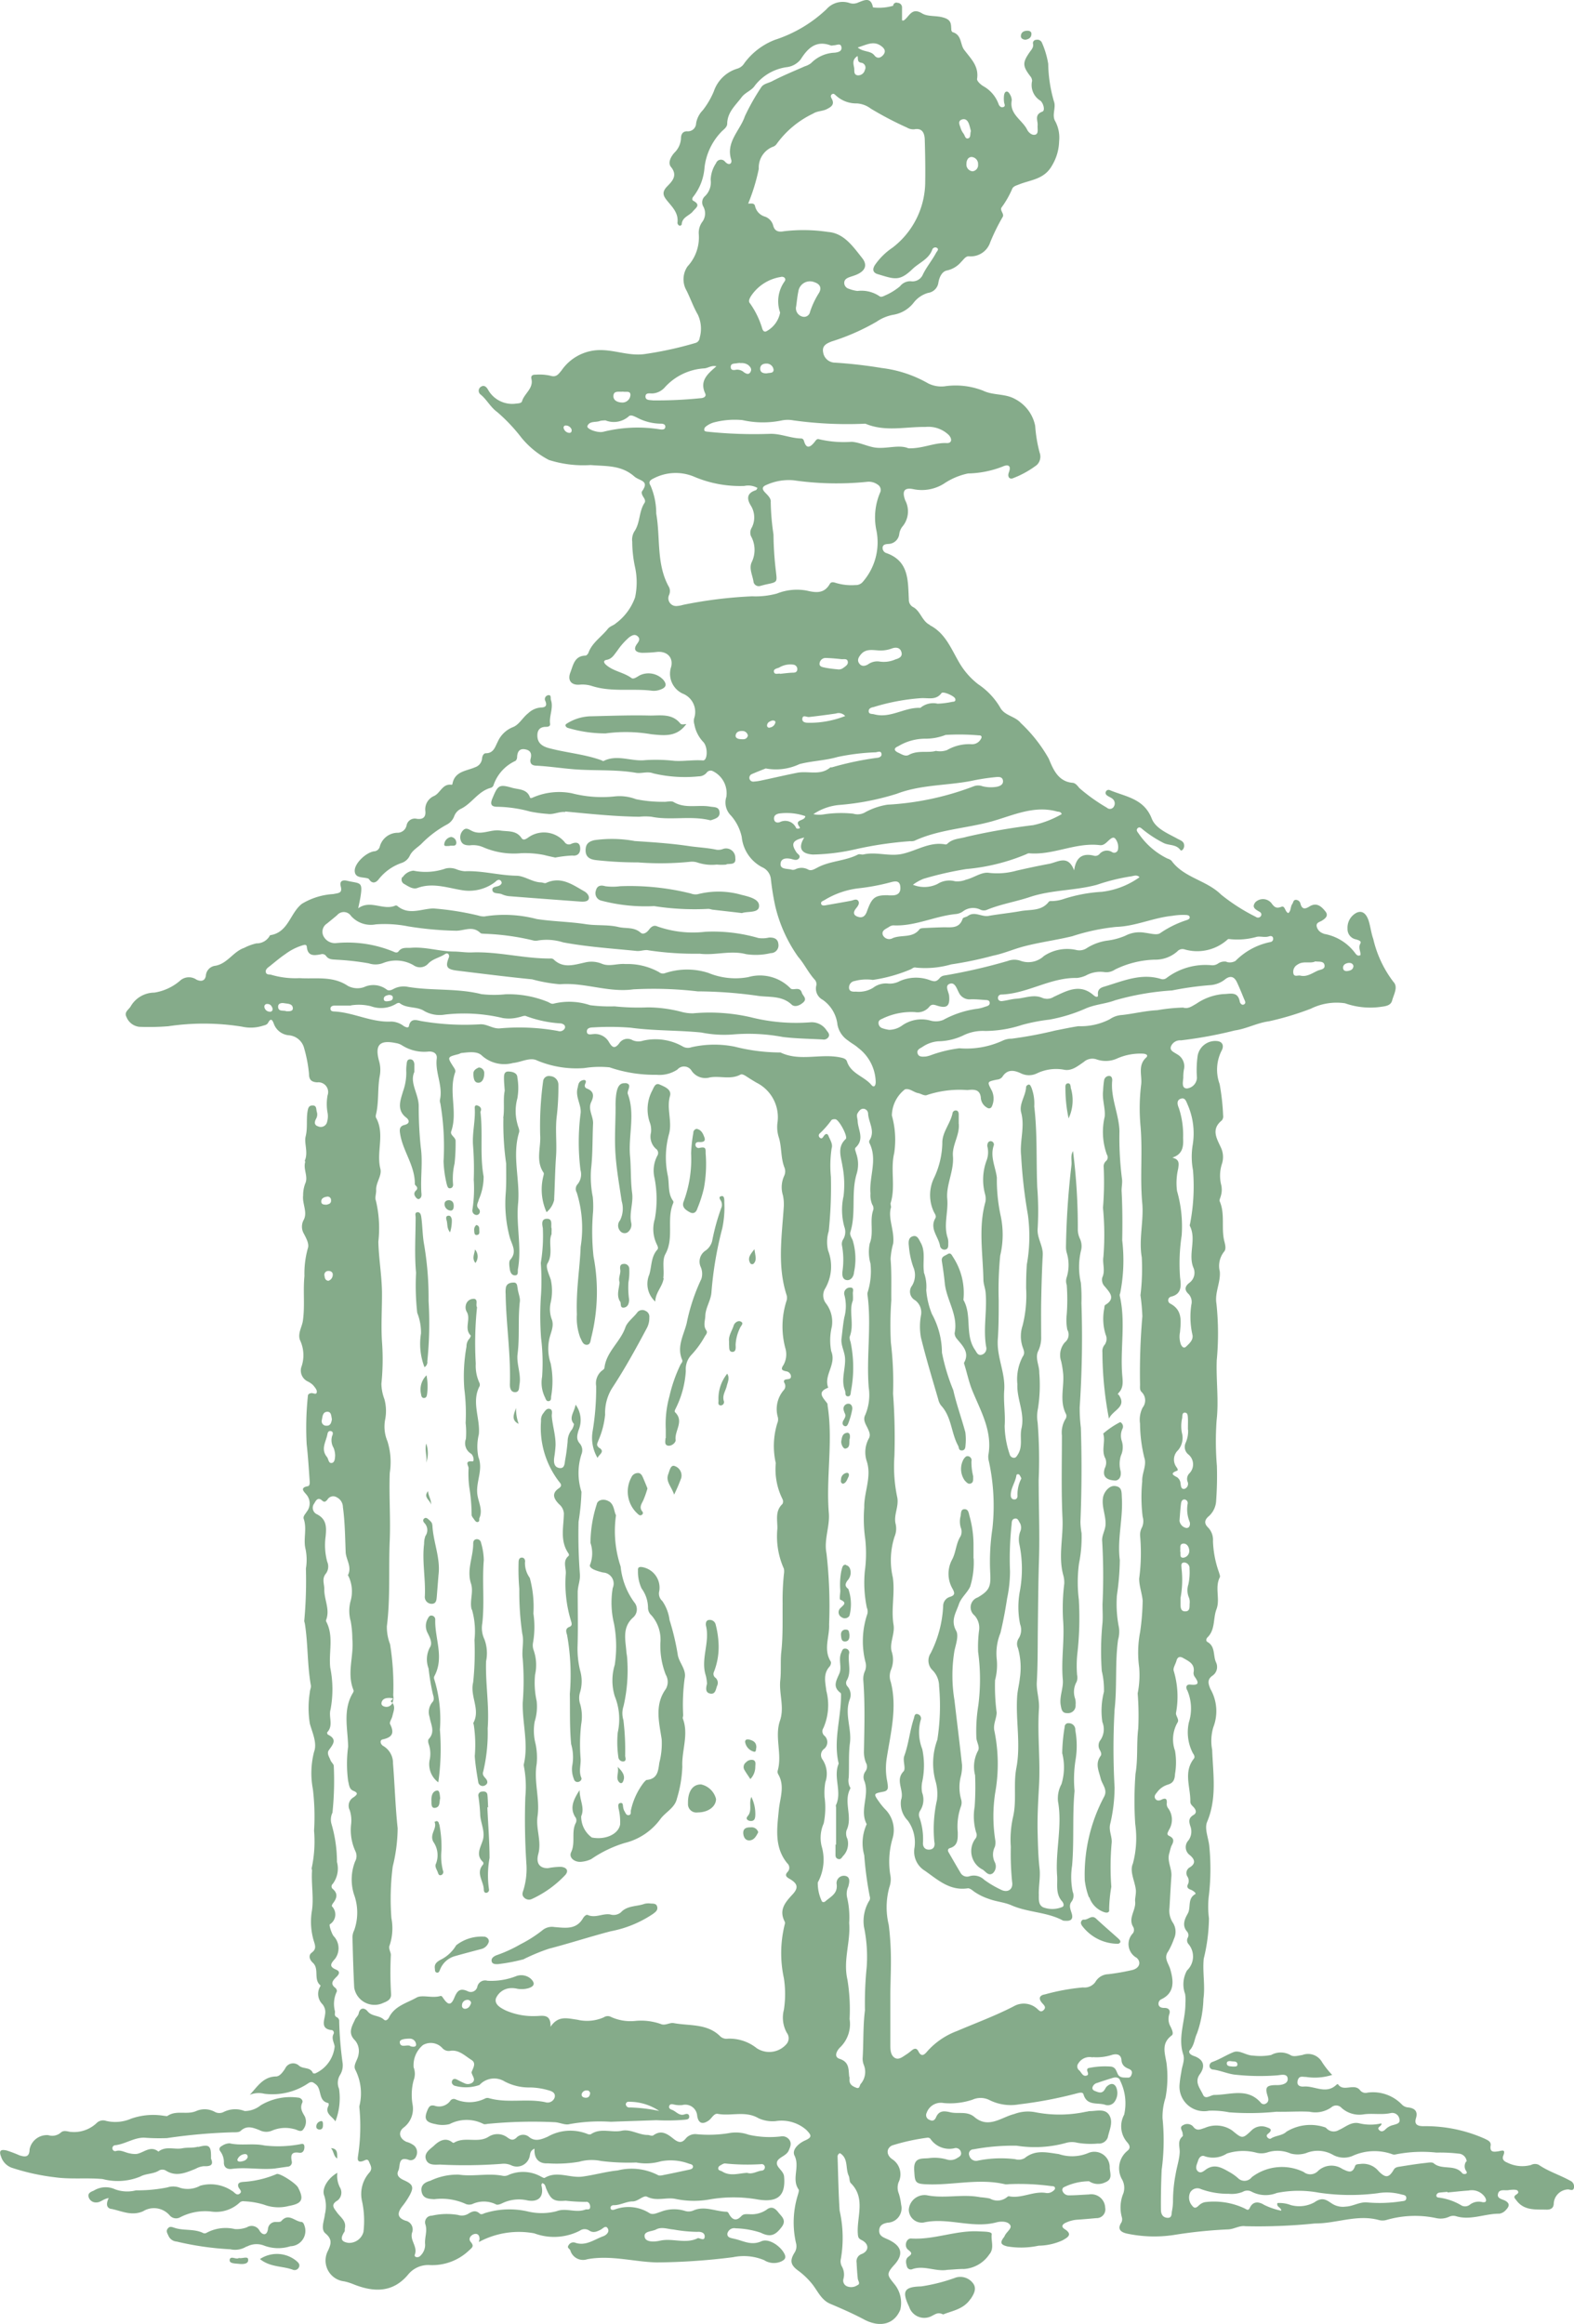 <svg xmlns="http://www.w3.org/2000/svg" xmlns:xlink="http://www.w3.org/1999/xlink" width="105.589" height="155.885" viewBox="0 0 105.589 155.885">
  <defs>
    <clipPath id="clip-path">
      <rect id="Rectangle_2183" data-name="Rectangle 2183" width="105.589" height="155.885" fill="#85ab8a"/>
    </clipPath>
  </defs>
  <g id="icon" clip-path="url(#clip-path)">
    <path id="Path_37872" data-name="Path 37872" d="M26.2,114.123c.39.283.2.643.127.975-.039.195-.224.429-.156.556.3.595.146.887-.5,1.024-.214.049-.156.312.02.429a1.321,1.321,0,0,1,.673,1.18c.117,1.443.156,2.9.312,4.348a11.026,11.026,0,0,1-.331,2.574,17.107,17.107,0,0,0-.088,3.461,3.6,3.6,0,0,1-.117,1.813c-.107.234.1.478.078.682a23.519,23.519,0,0,0,.019,2.623c0,.4-.351.487-.643.614a1.379,1.379,0,0,1-1.833-1.082c-.058-1.121-.088-2.252-.117-3.383a1.1,1.1,0,0,1,.117-.458,3.553,3.553,0,0,0-.019-2.418,3.327,3.327,0,0,1,.078-2.194.744.744,0,0,0,.029-.673,3.4,3.4,0,0,1-.3-1.784,2.225,2.225,0,0,0-.088-.985.651.651,0,0,1,.263-.868c.214-.156.351-.283-.019-.429-.283-.117-.283-.39-.351-.663a8.657,8.657,0,0,1,0-2.3c-.019-1.189-.38-2.476.331-3.627a.211.211,0,0,0,.029-.166c-.468-1.141.039-2.291-.078-3.432a6.894,6.894,0,0,0-.107-1.18,2.545,2.545,0,0,1,0-1.4,2.379,2.379,0,0,0-.136-1.6c-.019-.039-.058-.088-.049-.107.283-.565-.146-1.053-.156-1.56-.039-1-.049-2.008-.185-3a.74.74,0,0,0-.409-.653.448.448,0,0,0-.624.146c-.088.107-.195.224-.351.078-.292-.273-.429-.01-.536.185a.475.475,0,0,0,.166.721c.673.331.653.887.595,1.492a4.322,4.322,0,0,0,.107,1.7.8.8,0,0,1-.078.78c-.3.351-.117.692-.117,1.053-.02.673.37,1.316.146,2-.02.058-.049.127-.02.175.526.985.156,2.067.273,3.1a7.3,7.3,0,0,1,.019,2.8c-.146.5.214,1.072-.224,1.531-.019.019.01.136.049.156.643.312.341.653.068,1.033-.166.224.02.458.1.673.049.146.234.283.224.409a20.78,20.78,0,0,1-.088,3.12,1.07,1.07,0,0,0-.068.751,9.1,9.1,0,0,1,.37,2.554,1.708,1.708,0,0,1-.283,1.472.222.222,0,0,0-.02.322c.39.322.3.634.039.975-.049.059-.1.176-.068.215a.774.774,0,0,1-.146,1.2c-.068.059.117.6.244.78a1.179,1.179,0,0,1,.1,1.54c-.292.322-.409.517.078.721.322.136.175.341,0,.507-.234.234-.409.448-.049.721.068.049.127.2.088.253a1.921,1.921,0,0,0-.117,1.316c.01.156-.068.292.117.39a.283.283,0,0,1,.166.292,24.766,24.766,0,0,0,.234,2.818,1.225,1.225,0,0,1-.185.78,1.014,1.014,0,0,0-.059.916A4.32,4.32,0,0,1,22.5,142.3c-.214-.341-.741-.526-.458-1.063.02-.039,0-.166-.019-.166-.692-.137-.419-.916-.829-1.248-.2-.156-.3-.234-.546-.058a4.29,4.29,0,0,1-2.915.682,1.6,1.6,0,0,0-.975.068c.507-.536.887-1.209,1.755-1.228.253,0,.458-.292.614-.526a.583.583,0,0,1,.946-.185c.283.224.741.068.916.478.01.029.107.039.156.029a2.223,2.223,0,0,0,1.306-1.813c-.049-.283-.234-.546-.068-.848a.185.185,0,0,0-.117-.244c-.79-.068-.5-.663-.458-1.053a.826.826,0,0,0-.185-.692.972.972,0,0,1-.166-1.141.467.467,0,0,0,.049-.107c-.507-.4-.059-1.111-.526-1.531-.2-.185-.322-.478-.068-.673.312-.234.244-.448.146-.76a4.469,4.469,0,0,1-.136-2.038c.136-.877-.049-1.8.01-2.71,0-.059-.039-.127-.02-.175a8.594,8.594,0,0,0,.156-2.5,15.551,15.551,0,0,0-.078-2.779,5.739,5.739,0,0,1,.078-2.506c.224-.585-.117-1.287-.283-1.891a6.633,6.633,0,0,1,0-2.106c0-.156.1-.322.068-.468-.244-1.365-.185-2.759-.4-4.124-.01-.078-.058-.166-.039-.234a29.421,29.421,0,0,0,.107-3.471,3.573,3.573,0,0,0-.019-1.287c-.175-.663.107-1.375-.127-2.047-.058-.175.107-.322.2-.478a.9.9,0,0,0-.02-1.15c-.127-.166-.5-.458.1-.565.136-.029.127-.234.117-.37-.058-.819-.107-1.638-.2-2.447a20.587,20.587,0,0,1,.078-3.2c0-.146.078-.2.224-.224s.37.156.38-.1c0-.146-.146-.312-.263-.448a1.411,1.411,0,0,0-.341-.234.809.809,0,0,1-.439-.955,2.361,2.361,0,0,0-.088-1.823c-.166-.458.146-.887.2-1.326.136-.994,0-1.989.1-2.964a6.306,6.306,0,0,1,.224-1.852c.117-.292-.1-.682-.263-.994a.937.937,0,0,1,0-.946c.253-.517-.117-1.072-.049-1.618a2.209,2.209,0,0,1,.136-.79c.224-.468-.136-.955,0-1.443.01-.029-.029-.088-.019-.117.234-.546-.058-1.16.049-1.6.146-.585.039-1.131.127-1.677.039-.214.068-.4.322-.409.3-.02.253.244.3.419a.578.578,0,0,1-.039.458c-.117.214-.156.439.136.526a.432.432,0,0,0,.6-.322,1.321,1.321,0,0,0,.029-.585,3.2,3.2,0,0,1,0-1.18.654.654,0,0,0-.692-.868c-.419-.019-.556-.2-.556-.585a9.416,9.416,0,0,0-.351-1.794,1.156,1.156,0,0,0-1.014-.78,1.177,1.177,0,0,1-1-.79c-.088-.234-.195-.39-.37-.059-.088.166-.253.175-.4.224a2.665,2.665,0,0,1-1.355.049,16.161,16.161,0,0,0-4.943-.029,16.314,16.314,0,0,1-1.95.039,1.045,1.045,0,0,1-.858-.653c-.185-.351.166-.5.292-.741a1.844,1.844,0,0,1,1.57-.9,3.464,3.464,0,0,0,1.784-.848.893.893,0,0,1,1.053-.019c.341.156.575.059.624-.273a.719.719,0,0,1,.643-.663c.809-.146,1.189-.946,1.93-1.2a3.44,3.44,0,0,1,.819-.3,1,1,0,0,0,.887-.5.065.065,0,0,1,.039-.049c1.219-.185,1.326-1.482,2.125-2.106a4.589,4.589,0,0,1,2.106-.653c.38-.078.614-.059.5-.517-.1-.361.136-.439.4-.38.887.214,1.092.019.926,1.072-.039.234-.088.458-.156.78.829-.6,1.687.175,2.5-.185a.168.168,0,0,1,.117.02c.77.653,1.6.2,2.418.175a19.037,19.037,0,0,1,3.032.478,1.2,1.2,0,0,0,.4.058,8.521,8.521,0,0,1,3.51.175c1.092.166,2.194.175,3.276.341.741.117,1.482.02,2.213.195.5.117,1.033-.019,1.482.38.166.146.409,0,.556-.2s.331-.331.556-.224a7.171,7.171,0,0,0,3.237.361,10.9,10.9,0,0,1,3.549.419,1.884,1.884,0,0,0,.7-.029c.331-.019.614.068.643.448a.517.517,0,0,1-.517.595,4.328,4.328,0,0,1-1.657.068c-1.043-.273-2.077.1-3.11-.029a21.051,21.051,0,0,1-3.412-.224c-.253-.068-.546.068-.819.039-1.648-.166-3.305-.273-4.923-.575a3.672,3.672,0,0,0-1.687-.127.714.714,0,0,1-.351-.01,16.276,16.276,0,0,0-3.217-.439c-.1-.01-.234,0-.292-.049-.517-.507-1.063-.166-1.618-.156a22.555,22.555,0,0,1-3.227-.292,8.114,8.114,0,0,0-2.174-.136,1.776,1.776,0,0,1-1.667-.565.582.582,0,0,0-.926-.058c-.224.195-.458.38-.682.565a.653.653,0,0,0-.244.838.863.863,0,0,0,.838.478,8.1,8.1,0,0,1,3.871.575c.107.058.253.088.331-.019.234-.312.546-.214.868-.244.955-.068,1.882.244,2.818.253.419,0,.829.078,1.238.059,1.765-.068,3.481.419,5.245.409a.335.335,0,0,1,.224.049c.634.634,1.365.38,2.086.224a1.825,1.825,0,0,1,1.16.078c.507.214,1.043-.029,1.579.02a4.344,4.344,0,0,1,2.262.546.4.4,0,0,0,.39.068,4.658,4.658,0,0,1,2.915-.019,4.743,4.743,0,0,0,2.671.283,2.86,2.86,0,0,1,2.837.751c.166.185.624-.166.76.292.058.2.361.38.127.624-.224.224-.595.38-.809.175-.682-.643-1.579-.468-2.35-.6A29.551,29.551,0,0,0,46.8,66.5a25.511,25.511,0,0,0-4.309-.136c-1.687.234-3.276-.478-4.933-.341a10.224,10.224,0,0,1-1.862-.331c-1.687-.166-3.364-.38-5.05-.585-.682-.088-.78-.263-.536-.877a.237.237,0,0,0-.019-.214c-.068-.1-.185-.058-.263,0-.361.234-.809.3-1.121.643a.743.743,0,0,1-.965.088A2.338,2.338,0,0,0,25.7,64.6a1.424,1.424,0,0,1-.965.02,17.708,17.708,0,0,0-2.164-.244c-.253-.02-.517,0-.692-.244a.314.314,0,0,0-.361-.117c-.429.078-.877.156-.936-.507-.02-.195-.214-.117-.341-.078a3.751,3.751,0,0,0-1.092.565c-.361.244-.692.526-1.033.8-.136.107-.322.215-.283.419s.263.127.4.185a5.734,5.734,0,0,0,1.862.214c1.092.068,2.223-.166,3.237.517a1.365,1.365,0,0,0,1.082.088,1.486,1.486,0,0,1,1.521.156c.117.107.312.049.448-.029a1.454,1.454,0,0,1,.985-.146c1.628.273,3.305.078,4.923.487a7.468,7.468,0,0,0,1.618.01,6.945,6.945,0,0,1,2.857.517c.127.059.234.156.39.107a4.382,4.382,0,0,1,2.428.107,10.188,10.188,0,0,0,1.638.078,15.54,15.54,0,0,0,2.242.068,9.13,9.13,0,0,1,2.33.322,2.871,2.871,0,0,0,.7.078,12.317,12.317,0,0,1,3.871.263,12.392,12.392,0,0,0,3.978.341,1.183,1.183,0,0,1,1.111.546c.1.127.214.253.136.419a.38.38,0,0,1-.409.185c-.887-.049-1.784-.058-2.662-.166a12.506,12.506,0,0,0-3.412-.166,7.773,7.773,0,0,1-2.067-.136c-1.579-.156-3.159-.107-4.738-.322a17.625,17.625,0,0,0-2.486-.02c-.195,0-.458.029-.448.283s.273.175.439.166a1.062,1.062,0,0,1,1.043.536c.175.283.351.536.692.078a.665.665,0,0,1,.9-.2.993.993,0,0,0,.692.029,3.7,3.7,0,0,1,2.671.39.694.694,0,0,0,.575.049,6.941,6.941,0,0,1,2.905-.039,12.513,12.513,0,0,0,3.013.39h.059c1.277.614,2.652.068,3.958.322.2.039.429.078.5.273.263.829,1.141.994,1.638,1.579.175.214.292.058.292-.195a2.953,2.953,0,0,0-1.18-2.291c-.2-.185-.458-.312-.673-.487a1.652,1.652,0,0,1-.712-1.063,2.34,2.34,0,0,0-1-1.677.846.846,0,0,1-.419-.955.444.444,0,0,0-.107-.39c-.429-.468-.7-1.063-1.111-1.531A9.749,9.749,0,0,1,52,60.754a17.447,17.447,0,0,1-.292-1.833.983.983,0,0,0-.585-.751,2.576,2.576,0,0,1-1.365-2.028,3.179,3.179,0,0,0-.731-1.443,1.224,1.224,0,0,1-.3-1.248,1.648,1.648,0,0,0-.955-1.745.338.338,0,0,0-.37.127.674.674,0,0,1-.526.244,9.187,9.187,0,0,1-3.052-.2c-.4-.156-.79.029-1.17-.039-1.365-.234-2.749-.127-4.124-.234-.858-.068-1.706-.2-2.564-.244-.312-.01-.439-.175-.37-.468.088-.331,0-.556-.351-.624-.39-.078-.536.146-.556.507a.348.348,0,0,1-.107.263A2.766,2.766,0,0,0,33.1,52.691a.28.28,0,0,1-.175.156c-.858.224-1.277,1.072-2.038,1.423a.9.9,0,0,0-.419.487,1.042,1.042,0,0,1-.458.536,7.11,7.11,0,0,0-1.755,1.326c-.273.253-.6.429-.77.79a.932.932,0,0,1-.517.468,3.328,3.328,0,0,0-1.57,1.111c-.166.214-.419.331-.634,0a.179.179,0,0,0-.1-.068c-.341-.1-.858,0-.868-.507s.751-1.219,1.287-1.306a.418.418,0,0,0,.39-.3,1.247,1.247,0,0,1,1.17-.946.62.62,0,0,0,.634-.507.56.56,0,0,1,.682-.429c.419.059.614-.117.575-.517a.971.971,0,0,1,.585-1.014c.429-.2.565-.848,1.18-.751a.086.086,0,0,0,.049-.039c.146-.877.936-.877,1.531-1.141a.677.677,0,0,0,.458-.575c.01-.166.1-.361.253-.361.517,0,.614-.409.79-.751a1.88,1.88,0,0,1,1.024-1c.419-.156.653-.643,1.033-.936a1.385,1.385,0,0,1,.829-.38c.292,0,.458-.088.322-.429a.265.265,0,0,1,.214-.4c.195-.01.117.2.156.322.185.536-.127,1.053-.058,1.589.029.185-.136.214-.283.214-.448,0-.595.283-.565.663.029.429.322.634.721.751,1.17.322,2.4.409,3.549.819.058.02.127.078.166.059.916-.468,1.862.049,2.808-.059a11,11,0,0,1,1.95.049c.624.039,1.267-.078,1.911-.029.3.019.351-.848.039-1.219a2.3,2.3,0,0,1-.614-1.189.844.844,0,0,1-.019-.409,1.322,1.322,0,0,0-.77-1.667,1.468,1.468,0,0,1-.77-1.794c.156-.634-.283-1.063-.946-1a8.672,8.672,0,0,1-1,.058c-.39-.02-.643-.185-.341-.6.127-.175.234-.341.029-.517-.185-.156-.37-.049-.546.068a4.613,4.613,0,0,0-.819.926c-.2.244-.331.526-.7.595-.234.039-.214.185-.049.331.487.439,1.18.5,1.706.887.156.117.4-.1.595-.195a1.358,1.358,0,0,1,1.54.312c.283.341.166.536-.195.663a1.238,1.238,0,0,1-.526.078c-1.345-.175-2.73.107-4.066-.322a2.1,2.1,0,0,0-.819-.088c-.565.049-.829-.292-.624-.819.195-.5.273-1.111,1.014-1.131.068,0,.175-.117.2-.195.253-.682.877-1.063,1.3-1.6.136-.175.38-.224.526-.361a3.724,3.724,0,0,0,1.3-1.745,4.829,4.829,0,0,0,.01-1.979,8.289,8.289,0,0,1-.2-1.755,1.084,1.084,0,0,1,.136-.682c.409-.585.3-1.345.692-1.93.078-.127,0-.273-.078-.39s-.156-.292-.088-.39c.517-.721-.166-.682-.517-.985-.887-.78-1.882-.682-2.935-.77a7.617,7.617,0,0,1-2.8-.341,5.9,5.9,0,0,1-1.833-1.482,11.562,11.562,0,0,0-1.638-1.735c-.468-.341-.692-.838-1.121-1.18a.316.316,0,0,1,.039-.517c.214-.136.37.02.478.214a1.858,1.858,0,0,0,1.9.916c.146-.01.331-.029.37-.146.146-.526.78-.858.634-1.5-.068-.292.166-.292.322-.292a3.317,3.317,0,0,1,.936.068c.4.127.536-.078.76-.351a3.152,3.152,0,0,1,2.5-1.365c1.043-.029,1.979.4,3.032.273a24.165,24.165,0,0,0,3.451-.751.385.385,0,0,0,.283-.341,2.217,2.217,0,0,0-.127-1.57c-.3-.517-.487-1.072-.751-1.6a1.517,1.517,0,0,1,.068-1.628,2.861,2.861,0,0,0,.751-2.164,1.248,1.248,0,0,1,.214-.79.958.958,0,0,0,.088-1.063.559.559,0,0,1,.136-.712,1.29,1.29,0,0,0,.361-1.082,2.121,2.121,0,0,1,.361-1.111.346.346,0,0,1,.595-.107c.292.322.5.117.419-.136-.37-1.18.6-1.95.916-2.9a14.824,14.824,0,0,1,1.082-1.921c.156-.273.507-.3.76-.439.712-.37,1.453-.673,2.184-.994a1.307,1.307,0,0,0,.419-.214,2.342,2.342,0,0,1,1.589-.7c.224-.029.487-.088.448-.361-.039-.3-.3-.146-.487-.136-.078,0-.166.039-.234.01-.975-.361-1.531.175-2.008.926a1.391,1.391,0,0,1-.9.526,3.268,3.268,0,0,0-2.184,1.248c-.214.331-.643.448-.887.78-.409.546-.955,1-.965,1.774,0,.195-.185.351-.331.478a4.156,4.156,0,0,0-1.189,2.437,3.58,3.58,0,0,1-.741,1.96c-.088.1-.127.234,0,.3.517.283.136.478-.049.712-.244.292-.721.38-.741.868a.156.156,0,0,1-.127.088.209.209,0,0,1-.156-.224c.068-.634-.341-1.024-.692-1.453-.253-.312-.39-.565,0-.965.3-.312.741-.712.253-1.306-.224-.273-.01-.692.244-.965a1.448,1.448,0,0,0,.429-.955c0-.263.117-.478.419-.468a.55.55,0,0,0,.595-.536,1.651,1.651,0,0,1,.448-.877,5.47,5.47,0,0,0,.741-1.267,2.393,2.393,0,0,1,1.6-1.531.823.823,0,0,0,.448-.361,4.587,4.587,0,0,1,2.067-1.57A9.1,9.1,0,0,0,55.443.619,1.444,1.444,0,0,1,57.013.21a.793.793,0,0,0,.575-.049c.38-.146.819-.38.965.292A.054.054,0,0,0,58.583.5,3.379,3.379,0,0,0,59.918.385.215.215,0,0,1,60.211.19a.306.306,0,0,1,.3.312V1.37c.039,0,.088.019.117,0C61,1.126,61.147.463,61.859.9c.37.224.907.136,1.375.263.614.156.556.458.585.848,0,.049.049.136.088.146.624.185.5.829.77,1.18.458.614,1,1.092.868,1.96-.02.136.234.37.409.478a2.249,2.249,0,0,1,1.024,1.18c.039.127.146.273.3.234.214-.049.088-.214.078-.341a1.881,1.881,0,0,1,0-.468c.02-.107.068-.263.214-.234.068.01.146.117.185.195a.779.779,0,0,1,.117.39c-.175.926.7,1.306,1.033,1.969.088.185.341.419.575.322.2-.088.107-.39.127-.6.029-.341-.244-.721.322-.936.2-.078.059-.575-.136-.731a1.226,1.226,0,0,1-.556-1.326.5.5,0,0,0-.127-.322c-.517-.682-.526-.907-.029-1.618.117-.166.253-.3.224-.526a.221.221,0,0,1,.214-.292.331.331,0,0,1,.38.2,5.774,5.774,0,0,1,.419,1.414,9.512,9.512,0,0,0,.38,2.506c.166.419-.156.926.088,1.336a2.326,2.326,0,0,1,.263,1.345,3.3,3.3,0,0,1-.468,1.618c-.526.955-1.443.965-2.233,1.287-.166.068-.351.107-.439.273a6.224,6.224,0,0,1-.7,1.238c-.185.214.195.458.049.673a13.516,13.516,0,0,0-.829,1.687A1.378,1.378,0,0,1,65,17.193c-.224-.019-.361.224-.517.37a1.724,1.724,0,0,1-.936.575c-.361.058-.536.468-.595.809a.807.807,0,0,1-.692.7,1.867,1.867,0,0,0-.965.653,2.177,2.177,0,0,1-1.336.809,2.9,2.9,0,0,0-1.15.468,14.815,14.815,0,0,1-3.013,1.326c-.38.146-.663.3-.575.741a.809.809,0,0,0,.79.682,31.128,31.128,0,0,1,3.149.361,8.256,8.256,0,0,1,3.11,1.033,1.973,1.973,0,0,0,1.082.195,5.061,5.061,0,0,1,2.6.292c.663.322,1.453.185,2.116.546a2.6,2.6,0,0,1,1.375,1.813,9.551,9.551,0,0,0,.3,1.8.769.769,0,0,1-.195.829,6.416,6.416,0,0,1-1.579.877c-.224.107-.409-.068-.292-.38.185-.487-.068-.556-.429-.39a6.723,6.723,0,0,1-2.311.458,4.546,4.546,0,0,0-1.628.692,2.788,2.788,0,0,1-1.989.37c-.653-.146-.829.1-.595.741a1.582,1.582,0,0,1-.2,1.774,1.043,1.043,0,0,0-.2.487.753.753,0,0,1-.721.663c-.156.01-.341.02-.39.2a.363.363,0,0,0,.263.419c1.521.546,1.423,1.872,1.492,3.1a.551.551,0,0,0,.322.536c.458.273.565.9,1.053,1.16.019,0,.029.029.039.039,1.053.546,1.433,1.609,1.989,2.545A5.019,5.019,0,0,0,65.622,45.9a4.8,4.8,0,0,1,1.462,1.54c.3.585,1.014.585,1.394,1.063a10,10,0,0,1,1.872,2.379c.273.643.6,1.55,1.609,1.628.2.02.331.214.458.361a12.043,12.043,0,0,0,1.833,1.306.3.3,0,0,0,.468-.068.4.4,0,0,0-.1-.536c-.107-.088-.244-.127-.351-.214a.2.2,0,0,1-.078-.263A.2.2,0,0,1,74.445,53c1.063.448,2.291.556,2.818,1.911.263.673,1.082.994,1.735,1.355.214.117.448.175.439.478,0,.175-.166.4-.263.263-.3-.4-.79-.273-1.15-.478a7.7,7.7,0,0,1-1.384-.907c-.088-.078-.195-.175-.312-.078-.137.127-.039.244.049.361a4.986,4.986,0,0,0,1.94,1.687.75.75,0,0,1,.263.136c.838,1.16,2.35,1.306,3.334,2.281a12.667,12.667,0,0,0,2.33,1.492.23.23,0,0,0,.322-.029.19.19,0,0,0-.058-.3c-.254-.156-.585-.292-.283-.663a.732.732,0,0,1,1.063.068c.185.253.312.39.663.253.263-.107.234.322.468.419.2-.146.136-.429.273-.614.078-.107.058-.283.254-.273a.322.322,0,0,1,.292.253c.107.409.322.37.614.185.478-.292.8.01,1.063.341.224.283,0,.468-.234.614-.156.1-.409.127-.351.4a.654.654,0,0,0,.429.458.289.289,0,0,0,.107.039,3.308,3.308,0,0,1,2.067,1.316c.078.088.156.185.331.1.029-.244-.166-.487-.01-.77.1-.185-.136-.234-.283-.283a.7.7,0,0,1-.575-.721,1.129,1.129,0,0,1,.614-1.072c.429-.185.663.146.79.5.136.409.175.848.322,1.258a7.547,7.547,0,0,0,1.355,2.886c.331.341.019.838-.088,1.248-.088.331-.419.38-.721.419A5.085,5.085,0,0,1,90.23,67.3a3.886,3.886,0,0,0-2.291.361,19.585,19.585,0,0,1-2.818.848c-.78.1-1.492.5-2.291.614a27.969,27.969,0,0,1-3.607.663.662.662,0,0,0-.673.409c-.1.292.224.39.4.517a.923.923,0,0,1,.468,1.043,3.231,3.231,0,0,0-.039.536c-.02.283-.136.721.253.721a.755.755,0,0,0,.663-.721,6.877,6.877,0,0,1,.049-1.482,1.2,1.2,0,0,1,1.3-.975c.409.039.468.361.3.653a2.822,2.822,0,0,0-.127,2.233,15.129,15.129,0,0,1,.234,2.106.42.42,0,0,1-.088.331c-.77.624-.3,1.267-.029,1.891a1.489,1.489,0,0,1,.049.985,2.577,2.577,0,0,0-.058,1.462,1.428,1.428,0,0,1-.02.7c-.029.137-.127.3-.078.4.37.868.078,1.813.312,2.691.058.244.127.507-.029.682a1.528,1.528,0,0,0-.283,1.316c.068.731-.351,1.423-.224,2.164a19.068,19.068,0,0,1,.02,3.8c-.049,1.345.146,2.681-.01,4.036a19.961,19.961,0,0,0,.02,3.052,22.847,22.847,0,0,1-.049,2.311,1.485,1.485,0,0,1-.487,1.053c-.283.234-.341.478-.068.751a1.187,1.187,0,0,1,.341.926,6.884,6.884,0,0,0,.4,2.086c.029.117.1.263.058.341-.351.692.039,1.462-.224,2.145-.234.614-.068,1.365-.6,1.882-.1.1-.117.253,0,.312.546.312.361.926.575,1.375a.709.709,0,0,1-.263.9c-.331.244-.273.507-.117.877a2.988,2.988,0,0,1,.195,2.564,3.2,3.2,0,0,0-.078,1.521c.059,1.628.331,3.247-.341,4.836-.185.448.088,1.063.146,1.6a15.415,15.415,0,0,1-.02,3.286,6.114,6.114,0,0,0,0,1.579,11.934,11.934,0,0,1-.351,2.71c-.088.907.107,1.8-.02,2.691a7.56,7.56,0,0,1-.429,2.311c-.175.361-.175.78-.468,1.111-.156.176.029.331.253.409.653.224.8.673.4,1.228-.38.526.029.955.214,1.365.166.37.507.02.77.02,1.053,0,2.2-.5,3.091.5a.262.262,0,0,0,.361.078c.224-.127.166-.341.107-.526-.175-.556-.068-.7.536-.712h.058c.341.01.76-.078.76-.4,0-.409-.458-.273-.712-.253a15.225,15.225,0,0,1-2.749-.039c-.517-.039-1.014-.283-1.55-.351a.243.243,0,0,1-.234-.224.28.28,0,0,1,.185-.283c.507-.176.955-.478,1.433-.663.409-.156.838.234,1.306.234a3.891,3.891,0,0,0,1.209-.039,1.314,1.314,0,0,1,1.287,0c.214.146.536.039.809,0a1.075,1.075,0,0,1,1.326.487,5.822,5.822,0,0,0,.673.848,3.817,3.817,0,0,1-1.745.137c-.253,0-.468-.1-.565.224-.1.361.175.439.409.419.721-.059,1.492.546,2.184-.117a.284.284,0,0,1,.1-.049c.37.575,1.1-.107,1.5.429a.469.469,0,0,0,.487.146,2.691,2.691,0,0,1,2.281.77.669.669,0,0,0,.468.224c.439.058.643.273.5.731-.127.429.136.517.478.526a9.748,9.748,0,0,1,4.134.838c.195.1.439.185.4.458-.078.478.224.429.507.39.244-.039.526-.175.341.292-.1.234.049.38.253.458a2.246,2.246,0,0,0,1.609.166.569.569,0,0,1,.517-.01c.653.448,1.423.682,2.106,1.063a.428.428,0,0,1,.254.487c-.059.234-.254.1-.4.1a1,1,0,0,0-.955.975c-.019.322-.263.39-.507.38-.721-.019-1.482.078-2-.624-.107-.146-.224-.224-.029-.37.1-.068.224-.136.117-.273-.049-.059-.175-.068-.273-.068a2.13,2.13,0,0,0-.351.029c-.253.039-.624-.1-.7.263-.068.3.292.341.478.439.361.195.263.409.068.614a.747.747,0,0,1-.448.263c-.975-.01-1.93.468-2.915.166a.67.67,0,0,0-.458.039,1.372,1.372,0,0,1-.877.088,6.856,6.856,0,0,0-3.325.127.966.966,0,0,1-.526,0c-1.453-.39-2.847.244-4.27.234a37.406,37.406,0,0,1-4.67.185c-.409-.058-.751.2-1.16.214a31.319,31.319,0,0,0-3.676.38,8.806,8.806,0,0,1-3.11-.1c-.39-.088-.682-.283-.361-.76a.5.5,0,0,0,.02-.341,2.466,2.466,0,0,1,.107-1.609,1.166,1.166,0,0,0-.117-.965,1.512,1.512,0,0,1,.38-1.872c.234-.185.166-.37,0-.565a1.627,1.627,0,0,1-.214-1.862,3.425,3.425,0,0,0-.273-2.291c-.058-.214-.292-.244-.507-.175-.341.107-.682.214-1.014.331a.437.437,0,0,0-.331.3c-.029.146.078.215.185.253.185.068.38.166.556,0,.1-.1.136-.244.244-.331.2-.175.439-.234.595.049a1,1,0,0,1-.078.965.555.555,0,0,1-.682.224c-.507-.146-1.2.088-1.423-.692-.049-.166-.263-.107-.429-.068a27.924,27.924,0,0,1-3.89.741,3.2,3.2,0,0,1-1.96-.273,1.33,1.33,0,0,0-1.17-.039,4.743,4.743,0,0,1-1.93.224,1.009,1.009,0,0,0-1.141.653.337.337,0,0,0,.2.478c.2.107.341.029.429-.175.195-.448.517-.439.936-.341.536.136,1.141-.1,1.638.322.946.809,1.813.01,2.671-.2a2.611,2.611,0,0,1,1.433-.117,8.455,8.455,0,0,0,3.393-.039c.078,0,.156-.039.234-.039.468,0,1.033-.195,1.316.273s0,1-.1,1.492a.628.628,0,0,1-.663.41,5.34,5.34,0,0,1-1.365-.049,1.464,1.464,0,0,0-.819.019,7.853,7.853,0,0,1-3.266.175,14.522,14.522,0,0,0-2.9.244.3.3,0,0,0-.273.429.466.466,0,0,0,.556.331,7.8,7.8,0,0,1,2.515-.1.827.827,0,0,0,.634-.068c.721-.585,1.462-.39,2.3-.273A2.811,2.811,0,0,0,73,144.424a1.032,1.032,0,0,1,1.443.985c.019.39.224.77-.312.985a1.082,1.082,0,0,1-1.072-.078,3.881,3.881,0,0,0-1.726.419.224.224,0,0,0-.039.273.448.448,0,0,0,.439.253c.439,0,.868-.039,1.306-.058a.934.934,0,0,1,1.1.887.585.585,0,0,1-.6.7c-.429.039-.868.078-1.3.107a2.149,2.149,0,0,0-.741.2c-.224.1-.341.263-.078.429.585.37.166.575-.136.751a3.991,3.991,0,0,1-1.609.361,5.6,5.6,0,0,1-2.1.049c-.429-.107-.507-.244-.253-.585a.843.843,0,0,0,.068-.1c.1-.273.517-.517.38-.741-.166-.283-.653-.263-.936-.185-1.638.429-3.256-.361-4.884.01a.876.876,0,0,1-.985-.868,1.06,1.06,0,0,1,1.2-.965c1.2.244,2.408-.1,3.6.136a4.65,4.65,0,0,1,.643.088,1.015,1.015,0,0,0,1.16-.107.178.178,0,0,1,.107-.049c.848.176,1.628-.351,2.467-.224a.592.592,0,0,0,.448-.088c.078-.049.185-.137.185-.214,0-.156-.156-.146-.263-.156a16.225,16.225,0,0,0-2.837-.127.961.961,0,0,1-.234.01c-1.755-.419-3.51.068-5.255,0-.819-.029-.809-.146-.858-.936-.058-.907.517-.77.985-.819a2.96,2.96,0,0,1,1.238.1.813.813,0,0,0,.673-.117c.146-.078.283-.166.244-.361a.354.354,0,0,0-.39-.3,1.529,1.529,0,0,1-1.667-.624.242.242,0,0,0-.214-.068,13.844,13.844,0,0,0-2.35.517c-.37.175-.419.595-.029.9a1.211,1.211,0,0,1,.458,1.579,1.05,1.05,0,0,0,.02.751,3.951,3.951,0,0,1,.156.751.969.969,0,0,1-.907,1.2c-.3.058-.546.166-.565.5s.185.449.478.575c1.053.448,1.2,1.033.517,1.774-.565.624-.429.7.068,1.326a1.978,1.978,0,0,1,.351,1.667c-.419,1.014-1.414,1.2-2.447.643-.731-.39-1.492-.721-2.252-1.043-.624-.263-.858-.907-1.258-1.384a5.1,5.1,0,0,0-.848-.809c-.536-.38-.634-.673-.3-1.219a.8.8,0,0,0,.107-.673,6.219,6.219,0,0,1,.136-3.247c.029-.117.088-.273.039-.341-.487-.7.107-1.511-.273-2.272-.195-.4.292-.829.712-1.014.507-.224.409-.361.088-.7a2.529,2.529,0,0,0-2.067-.595,2.266,2.266,0,0,1-1.15-.195c-.877-.517-1.833-.127-2.73-.292-.253-.049-.4.292-.6.439-.419.3-.7.2-.78-.3a.8.8,0,0,0-.994-.731,1.679,1.679,0,0,1-.585-.039c-.117-.029-.253-.039-.3.107s.078.214.185.253c.283.1.487.439.858.3.146-.049.3-.039.3.166,0,.175-.166.185-.312.2a13.61,13.61,0,0,1-1.891.029c-1.024.039-2.038.068-3.061.107a11.411,11.411,0,0,0-2.759.156c-.292.088-.653-.107-.985-.127a31.021,31.021,0,0,0-4.465.107c-.117.01-.263.058-.351,0a2.479,2.479,0,0,0-2.252.02,1.94,1.94,0,0,1-.946,0c-.682-.127-.79-.361-.517-.985.1-.214.185-.3.439-.253a.934.934,0,0,0,1.063-.312.282.282,0,0,1,.37-.107,2.364,2.364,0,0,0,1.989-.068.357.357,0,0,1,.224-.02c1.248.361,2.535.01,3.793.273a.5.5,0,0,0,.634-.312c.088-.341-.234-.439-.468-.5a4.716,4.716,0,0,0-1.17-.175,3.5,3.5,0,0,1-1.716-.4,1.332,1.332,0,0,0-1.687.234,2.753,2.753,0,0,1-1.706.039c-.127-.088-.2-.195-.117-.351.078-.127.2-.107.312-.049.156.078.312.166.478.234a.519.519,0,0,0,.565-.039c.175-.156.078-.322,0-.487-.029-.068-.078-.166-.058-.224.1-.273.322-.585-.01-.8-.439-.273-.838-.7-1.423-.614a.572.572,0,0,1-.536-.185,1.046,1.046,0,0,0-1.3-.2,1.754,1.754,0,0,0-.624,1.492,1.21,1.21,0,0,1,0,.868,3.794,3.794,0,0,0-.078,1.589,1.582,1.582,0,0,1-.585,1.579c-.4.3-.292.751.185.965a1.409,1.409,0,0,1,.526.263.611.611,0,0,1,.117.712.384.384,0,0,1-.487.234c-.751-.263-.556.419-.7.712-.185.361.136.546.4.663.546.253.653.429.38.955a5.3,5.3,0,0,1-.526.79c-.351.458-.322.76.214.955a.6.6,0,0,1,.448.809c-.156.526.39.926.185,1.472-.068.185.244.234.38.068a1.009,1.009,0,0,0,.312-.751c-.049-.448.166-.887.019-1.345a.443.443,0,0,1,.429-.585,4.48,4.48,0,0,1,1.765-.049.828.828,0,0,0,.692-.088c.253-.156.487-.253.751-.01.1.088.224.029.331-.02a5.5,5.5,0,0,1,2.9-.117,3.965,3.965,0,0,0,1.94-.02c.614-.244,1.287.137,1.921-.107.117-.039.3.049.322-.146s-.1-.409-.292-.37a12.481,12.481,0,0,1-1.355-.078c-.8.068-.994-.078-1.3-.809-.058-.136-.058-.322-.273-.37-.019.049-.058.1-.049.146.185.731-.166,1.15-.926,1.014a2.568,2.568,0,0,0-1.726.2c-.117.058-.312.117-.39.068a1.84,1.84,0,0,0-1.6-.02.652.652,0,0,1-.409,0,3.928,3.928,0,0,0-2.135-.331c-.351-.019-.751-.029-.848-.487s.224-.653.585-.751a4.184,4.184,0,0,1,1.911-.409c.965.146,1.96-.117,2.944.078a.615.615,0,0,0,.409-.068,2.461,2.461,0,0,1,2.184.137c.068.029.175.1.224.068.829-.5,1.7.039,2.554-.088.79-.107,1.56-.331,2.34-.409a3.845,3.845,0,0,1,2.7.312c.088.059.273.02.4-.01.565-.107,1.121-.234,1.687-.351.117-.029.253-.059.263-.195s-.127-.176-.244-.2a3.506,3.506,0,0,0-1.921-.166,3.581,3.581,0,0,1-1.638.078,14.768,14.768,0,0,1-2.35-.1,3.082,3.082,0,0,0-1.482.049,8.984,8.984,0,0,1-2.106.107c-.6.039-.936-.331-.887-.985-.312.137-.283.351-.331.536a.881.881,0,0,1-1.189.6,1.231,1.231,0,0,0-.692-.117,32.495,32.495,0,0,1-4.134.049c-.351.01-.79.059-.936-.341-.166-.448.322-.721.546-.936.273-.263.741-.6,1.219-.214.029.02.088.049.107.029.721-.448,1.6.049,2.32-.4a1.1,1.1,0,0,1,1.277.049c.244.176.39.195.6.01a.611.611,0,0,1,.858-.039c.409.331.858.136,1.238-.029a3.079,3.079,0,0,1,2.662-.185.33.33,0,0,0,.234.02c.653-.449,1.384-.088,2.067-.234.6-.127,1.141.283,1.735.283.136,0,.283.1.4.019.536-.39.955-.068,1.336.234.331.263.565.322.838-.029a.832.832,0,0,1,.741-.273,8.549,8.549,0,0,0,2.116-.068,2.527,2.527,0,0,1,1.345.1,6.409,6.409,0,0,0,2.155.117.574.574,0,0,1,.6.253c.136.234.049.429-.049.663-.156.409-.721.468-.8.809s.439.556.478.965c.117,1.336-.468,1.726-1.7,1.55a9.394,9.394,0,0,0-3.383,0,5.987,5.987,0,0,1-2.242-.058c-.614-.107-1.238.175-1.862-.136-.253-.127-.595.312-.975.312-.429,0-.829.263-1.277.253-.117,0-.244.088-.195.234.039.107.166.088.263.058a2.63,2.63,0,0,1,2.33.234c.224.146.507,0,.751-.078a2.456,2.456,0,0,1,1.628-.068.808.808,0,0,0,.585-.029c.751-.322,1.472.068,2.2.088.117,0,.156.1.2.185.214.37.478.458.8.117.156-.175.351-.136.556-.136a1.782,1.782,0,0,0,1.131-.292c.351-.283.595-.1.8.166s.575.517.234.975c-.429.575-.77.712-1.414.39a5.827,5.827,0,0,0-1.677-.292.471.471,0,0,0-.556.341c-.039.292.263.312.458.361.595.127,1.131.478,1.823.166.487-.214,1.248.3,1.521.8.166.292.068.429-.195.556a1.211,1.211,0,0,1-1.141-.088,3.548,3.548,0,0,0-2.086-.2,42.711,42.711,0,0,1-5.118.351c-1.56-.039-3.091-.507-4.66-.214a.891.891,0,0,1-1.141-.595c-.039-.107-.244-.166-.117-.341a.371.371,0,0,1,.409-.185c.731.273,1.3-.2,1.911-.419.175-.059.439-.263.322-.5-.136-.283-.331-.019-.487.059-.253.127-.5.244-.78.049a.56.56,0,0,0-.624.02,3.792,3.792,0,0,1-3.052.175,5.646,5.646,0,0,0-3.7.575c-.039,0,.029-.117.029-.2,0-.253-.136-.39-.37-.322-.214.068-.4.3-.234.507.244.292.146.361-.1.585a3.575,3.575,0,0,1-2.623.985,1.73,1.73,0,0,0-1.462.634c-1.024,1.228-2.3,1.2-3.666.653a3.558,3.558,0,0,0-.624-.195,1.407,1.407,0,0,1-1.082-2.067c.185-.409.312-.741-.166-1.141-.361-.292-.088-.858-.049-1.287a2.268,2.268,0,0,0-.039-1.248c-.2-.478.253-1.189.877-1.54a1.686,1.686,0,0,0,.175.985.676.676,0,0,1-.156.868c-.5.292-.244.517-.049.8.234.331.643.565.536,1.063-.019.078.01.175-.029.234-.244.38-.312.673.273.751a.991.991,0,0,0,1-.731,6.222,6.222,0,0,0-.107-2.125,2.161,2.161,0,0,1,.507-1.862c.234-.273.068-.487-.02-.712-.1-.263-.273-.1-.439-.049-.38.107-.331-.166-.3-.38a13.092,13.092,0,0,0,.088-3.208.47.47,0,0,1,0-.117,3.5,3.5,0,0,0-.283-2.447c-.146-.322.185-.653.224-1.014a1.1,1.1,0,0,0-.234-.936c-.5-.487-.214-.936,0-1.4.058-.137.2-.234.244-.4.088-.448.419-.38.595-.156.292.361.78.263,1.092.556.136.127.283,0,.361-.166.38-.751,1.2-.946,1.833-1.306.38-.214,1.053.059,1.6-.107.1-.029.156.1.214.176.312.448.507.458.721-.059.195-.468.38-.682.916-.429a.449.449,0,0,0,.624-.292.535.535,0,0,1,.682-.419,4.586,4.586,0,0,0,1.96-.322.983.983,0,0,1,.946.185c.3.292.263.5-.146.634a1.669,1.669,0,0,1-.76.039,1.546,1.546,0,0,0-.468-.039,1.13,1.13,0,0,0-.965.692c-.107.409.322.634.653.8a4.6,4.6,0,0,0,2.018.38c.429,0,1.033-.195.994.721.517-.78,1.131-.565,1.794-.478a2.789,2.789,0,0,0,1.774-.156.477.477,0,0,1,.507-.02,3.166,3.166,0,0,0,1.56.263,3.979,3.979,0,0,1,1.755.2c.292.137.595-.107.868-.059,1.072.2,2.262.01,3.139.9a.62.62,0,0,0,.5.146,2.916,2.916,0,0,1,1.93.634,1.525,1.525,0,0,0,2.018-.292.6.6,0,0,0,.01-.731,2.081,2.081,0,0,1-.2-1.55,7,7,0,0,0,0-2.116,7.95,7.95,0,0,1,.058-3.617.27.27,0,0,0,0-.176c-.409-.78.02-1.287.517-1.823.429-.458.351-.741-.214-1.063-.224-.127-.3-.244-.117-.448a.4.4,0,0,0-.019-.585c-.887-1.082-.682-2.359-.565-3.578.078-.809.419-1.6-.039-2.389a.336.336,0,0,1-.039-.234c.322-1.111-.224-2.262.156-3.364.312-.916-.078-1.813.02-2.72.068-.624,0-1.267.068-1.891.117-1.072.078-2.155.088-3.227a17.043,17.043,0,0,1,.088-2,1.06,1.06,0,0,0,0-.351,5.3,5.3,0,0,1-.439-2.691c.01-.585-.166-1.18.341-1.657a.361.361,0,0,0,0-.331,4.472,4.472,0,0,1-.448-2.408,5.184,5.184,0,0,1,.1-2.671.655.655,0,0,0,.039-.409,1.955,1.955,0,0,1,.409-1.833.4.4,0,0,0,.039-.448c-.068-.127-.058-.224.107-.254.146-.029.351,0,.322-.244a.373.373,0,0,0-.322-.3c-.263-.058-.39-.117-.175-.429a1.458,1.458,0,0,0,.117-1.141,5.634,5.634,0,0,1,.078-3.139.654.654,0,0,0,.01-.409c-.634-1.969-.312-3.968-.185-5.967a2.926,2.926,0,0,0-.058-.712,1.838,1.838,0,0,1,.088-1.326.7.7,0,0,0,.02-.526c-.273-.673-.175-1.414-.4-2.086a2.277,2.277,0,0,1-.068-.994,2.591,2.591,0,0,0-1.414-2.632c-.2-.117-.409-.244-.6-.37-.156-.1-.351-.244-.487-.166-.663.351-1.375.059-2.047.185a1.112,1.112,0,0,1-1.209-.429.591.591,0,0,0-.965-.1,2.17,2.17,0,0,1-1.394.351,9.319,9.319,0,0,1-3.159-.5,6.634,6.634,0,0,0-1.687.049,6.827,6.827,0,0,1-3.169-.507c-.468-.244-1.072.117-1.618.166a2.242,2.242,0,0,1-2.077-.487c-.312-.322-.887-.234-1.355-.185-.078,0-.146.058-.224.078-.76.195-.76.195-.351.838.078.117.175.253.127.38-.458,1.3.185,2.662-.263,3.958-.1.273.312.39.292.673a12.468,12.468,0,0,1-.068,1.482,4.463,4.463,0,0,0-.107,1.345c.019.137,0,.292-.185.322-.156.02-.185-.117-.224-.234a7.618,7.618,0,0,1-.224-1.57,17.316,17.316,0,0,0-.214-3.89.5.5,0,0,1-.029-.234c.214-.946-.331-1.823-.214-2.769.049-.39-.292-.507-.6-.468a2.773,2.773,0,0,1-1.755-.439,1.1,1.1,0,0,0-.39-.136c-1.082-.224-1.414.117-1.131,1.18a2.153,2.153,0,0,1,.058.994c-.166.868-.049,1.774-.263,2.642a.356.356,0,0,0,0,.175c.624,1.1.01,2.3.3,3.442.117.468-.312.926-.283,1.433.01.234-.1.507-.019.7a7.99,7.99,0,0,1,.166,2.759c.029,1.2.253,2.389.244,3.578,0,1.043-.068,2.086,0,3.12a16.113,16.113,0,0,1-.039,2.827,3.043,3.043,0,0,0,.2,1.033,3.01,3.01,0,0,1,.049,1.384,2.523,2.523,0,0,0,.156,1.443,4.678,4.678,0,0,1,.156,2.125c-.058,1.5.058,2.993,0,4.485-.088,1.93.049,3.871-.195,5.8a3.2,3.2,0,0,0,.214,1.2,17.548,17.548,0,0,1,.214,3.412,1.917,1.917,0,0,0,.029.234c-.1-.01-.195-.039-.292-.039-.224,0-.448.049-.517.293-.049.166.068.263.214.292a.433.433,0,0,0,.536-.331.9.9,0,0,0,.039-.234ZM59.772,80.984c-.224.731.244,1.55.146,2.428a4.764,4.764,0,0,0-.175,1.043c.078.926.039,1.843.049,2.769a22.921,22.921,0,0,0-.029,2.837,22.337,22.337,0,0,1,.146,3.422A40,40,0,0,1,60,97.675a9.992,9.992,0,0,0,.195,2.788c.107.614-.253,1.16-.117,1.745a1.385,1.385,0,0,1-.068.868,5.154,5.154,0,0,0-.117,2.74c.156,1.072-.127,2.116.049,3.169.1.614-.283,1.228-.127,1.794a1.74,1.74,0,0,1-.049,1.238,1.156,1.156,0,0,0-.01.809c.439,1.706,0,3.393-.263,5.06a4.447,4.447,0,0,0,0,1.482,3.867,3.867,0,0,1,.068.468c.01.214-.088.312-.312.351-.663.127-.663.136-.253.712a4.041,4.041,0,0,0,.419.5,1.97,1.97,0,0,1,.458,1.93,5.554,5.554,0,0,0-.156,2.4,1.55,1.55,0,0,1-.058.868,5.043,5.043,0,0,0-.039,2.525,19.331,19.331,0,0,1,.146,2.486c0,.76-.039,1.531-.039,2.3v3.217c0,.341,0,.731.3.916.283.166.556-.1.809-.253.117-.078.224-.166.331-.253.166-.136.322-.166.439.059.214.448.439.2.614-.01a5.013,5.013,0,0,1,1.979-1.345c1.277-.546,2.584-1.024,3.822-1.667a1.342,1.342,0,0,1,1.5.127c.156.117.273.341.487.137s0-.351-.127-.507c-.253-.312-.1-.5.214-.546a14.192,14.192,0,0,1,2.554-.468.892.892,0,0,0,.829-.361,1.027,1.027,0,0,1,.868-.526,14.772,14.772,0,0,0,1.618-.283c.5-.127.6-.546.283-.819a1.048,1.048,0,0,1-.244-1.648.4.4,0,0,0,0-.448c-.331-.585.214-1.1.146-1.687-.02-.195.068-.478.049-.751-.058-.6-.439-1.248-.2-1.784a6.667,6.667,0,0,0,.156-2.662,24.179,24.179,0,0,1,.019-3.364c.175-1.024.059-2.038.185-3.042a18.87,18.87,0,0,0-.039-2.35,6.224,6.224,0,0,0,.1-1.745,7.268,7.268,0,0,1,.068-2.389,16.427,16.427,0,0,0,.166-2.1c-.049-.5-.234-.965-.234-1.462a12.96,12.96,0,0,0,.068-2.818,1.051,1.051,0,0,1,.127-.634,1.02,1.02,0,0,0,.039-.7,10.8,10.8,0,0,1-.029-2.379c-.029-.556.322-1.063.136-1.6a9.927,9.927,0,0,1-.283-2.272,1.8,1.8,0,0,1,.175-1.072.779.779,0,0,0-.058-1.033c-.166-.146-.107-.37-.117-.565a43.741,43.741,0,0,1,.156-4.524,13.6,13.6,0,0,0-.127-1.414,14.779,14.779,0,0,0,.088-2.545c-.214-1.219.146-2.437.029-3.666-.156-1.726.039-3.451-.117-5.177a13.056,13.056,0,0,1,.049-2.759c.068-.595-.244-1.267.331-1.794.156-.146.029-.244-.195-.263a3.855,3.855,0,0,0-1.726.312,1.842,1.842,0,0,1-1.384.078.864.864,0,0,0-.877.166c-.4.273-.819.634-1.345.517A2.967,2.967,0,0,0,69.561,72a1.219,1.219,0,0,1-1.072,0c-.448-.214-.916-.3-1.248.234a.5.5,0,0,1-.361.185c-.682.146-.663.136-.341.751a1.256,1.256,0,0,1,0,1.043.2.2,0,0,1-.244.127.815.815,0,0,1-.5-.741c-.078-.565-.507-.517-.907-.478a6.923,6.923,0,0,0-2.671.322c-.195.1-.419-.078-.624-.117-.312-.058-.565-.341-.887-.253a2.274,2.274,0,0,0-.877,1.755,5.993,5.993,0,0,1,.156,2.525c-.263,1.111.1,2.242-.234,3.334-.019.049,0,.117.029.312Zm-2.779,58.341c0,.1-.01.2,0,.292.039.253.253.351.458.429.234.088.2-.166.3-.273a1.234,1.234,0,0,0,.185-1.287,1.166,1.166,0,0,1-.068-.409c.068-1.072.02-2.174.156-3.227a24.132,24.132,0,0,1,.117-2.905,9.781,9.781,0,0,0-.185-2.7,2.667,2.667,0,0,1,.331-1.706.341.341,0,0,0,.059-.331,23.466,23.466,0,0,1-.37-2.759,3.042,3.042,0,0,1,.166-2.086c-.507-.946.224-1.96-.166-2.915a.649.649,0,0,1,.078-.624.531.531,0,0,0,.029-.595,1.994,1.994,0,0,1-.127-.751c.029-1.57.078-3.149-.039-4.719a1.305,1.305,0,0,1,.117-.692.932.932,0,0,0,.039-.517,5.7,5.7,0,0,1,.117-3.305.644.644,0,0,0-.039-.4,8.237,8.237,0,0,1-.136-2.447,8.853,8.853,0,0,0,.029-2.155,9.678,9.678,0,0,1-.068-2.125c-.019-1.033.507-2.028.175-3.081a1.919,1.919,0,0,1,.136-1.55c.127-.234.029-.439-.078-.673-.127-.273-.341-.565-.166-.9a3.425,3.425,0,0,0,.234-1.843c-.166-2.086.2-4.173-.088-6.249a.475.475,0,0,1,.01-.117,4.7,4.7,0,0,0,.195-1.95,2.854,2.854,0,0,1-.049-1.345c.292-.731-.029-1.531.244-2.272a.455.455,0,0,0-.078-.341,1.624,1.624,0,0,1-.117-.741c-.1-1.131.5-2.281-.078-3.4a.227.227,0,0,1,.019-.175c.39-.614-.068-1.189-.1-1.774a.335.335,0,0,0-.292-.331c-.2-.02-.312.136-.409.292s-.01.341,0,.517c.019.595.478,1.219-.127,1.784-.1.088,0,.263.029.4a2.193,2.193,0,0,1,.039,1.345c-.4,1.287-.029,2.652-.429,3.929-.058.195.078.37.156.556a4.325,4.325,0,0,1,.088,2.145c-.01.234-.175.556-.478.526-.331-.039-.322-.4-.292-.624a5.277,5.277,0,0,0-.039-1.706.575.575,0,0,1,.078-.4.961.961,0,0,0,.078-.858,4.281,4.281,0,0,1-.049-2.047,6.569,6.569,0,0,0-.078-2.047c-.088-.585-.37-1.238.224-1.784.166-.156-.448-1.3-.692-1.326-.088-.01-.224,0-.273.068a6.126,6.126,0,0,1-.78.887.181.181,0,0,0,0,.273c.136.127.2,0,.273-.1.1-.156.234-.2.312-.02.107.273.312.556.214.848a7.76,7.76,0,0,0-.049,1.9,28.661,28.661,0,0,1-.146,3.656,2.45,2.45,0,0,0-.039,1.3,2.952,2.952,0,0,1-.2,2.545.879.879,0,0,0,.058,1A2.032,2.032,0,0,1,55.8,89a3.885,3.885,0,0,0-.039,1.638c.37.887-.526,1.609-.2,2.447-.8.3-.331.682-.068,1.053.029.039.02.117.029.175.37,2.389-.117,4.787.078,7.176.078.907-.341,1.794-.156,2.71a31.148,31.148,0,0,1,.175,4.767c.039.829-.4,1.667.107,2.486.049.068,0,.253-.068.331-.458.5-.292,1.063-.224,1.638a3.826,3.826,0,0,1-.195,2.486.4.4,0,0,0,.039.5.581.581,0,0,1-.02.926.509.509,0,0,0-.078.7,1.72,1.72,0,0,1,.185,1.521,4.288,4.288,0,0,0-.049,1,5.335,5.335,0,0,1-.058,1.755,2.371,2.371,0,0,0-.146,1.511,3.205,3.205,0,0,1-.253,2.457,2.819,2.819,0,0,0,.283,1.277c.127.088.214,0,.312-.088.341-.273.741-.487.673-1.063a.49.49,0,0,1,.595-.565c.341.078.253.448.185.712a1.134,1.134,0,0,0-.078.741,5.848,5.848,0,0,1,.136,1.7c.107,1.267-.419,2.486-.117,3.8a12.4,12.4,0,0,1,.146,2.642,2.173,2.173,0,0,1-.624,1.891c-.175.156-.5.634-.049.78.692.224.585.751.653,1.228ZM50.8,32.724a1.247,1.247,0,0,0-.868-.127,7.858,7.858,0,0,1-3.4-.634,3.2,3.2,0,0,0-2.7.136c-.214.1-.351.234-.2.458a4.7,4.7,0,0,1,.39,1.891c.292,1.648-.01,3.412.868,4.953a.637.637,0,0,1-.01.517.523.523,0,0,0,.546.731,2.021,2.021,0,0,0,.409-.078A29.494,29.494,0,0,1,50.452,40a5.475,5.475,0,0,0,1.667-.185,3.628,3.628,0,0,1,1.989-.2c.614.146,1.18.224,1.56-.448.1-.166.273-.107.429-.058a3.6,3.6,0,0,0,1.287.136.606.606,0,0,0,.478-.195,4.034,4.034,0,0,0,.916-3.539,4.239,4.239,0,0,1,.253-2.447.421.421,0,0,0-.166-.565,1.02,1.02,0,0,0-.731-.175,20.144,20.144,0,0,1-4.9-.107,3.624,3.624,0,0,0-1.794.3c-.3.117-.361.263-.117.517.175.185.409.39.38.643a16.356,16.356,0,0,0,.185,2.174,22.364,22.364,0,0,0,.156,2.418c.088.78.136.77-.614.926-.136.029-.273.068-.4.1a.359.359,0,0,1-.478-.244c-.059-.448-.322-.907-.127-1.336a1.892,1.892,0,0,0-.049-1.755.639.639,0,0,1,.059-.575,1.5,1.5,0,0,0-.068-1.472c-.3-.487-.244-.848.341-1.033.039-.01.068-.088.117-.166Zm-.6-19.07c.166.019.409-.078.458.2a.952.952,0,0,0,.673.682.866.866,0,0,1,.536.595c.107.39.361.448.731.38a11.1,11.1,0,0,1,2.954.049c1.063.078,1.677.985,2.281,1.745.4.5.185.9-.429,1.141-.146.059-.3.1-.448.156-.175.068-.322.166-.322.38a.418.418,0,0,0,.312.39,2.374,2.374,0,0,0,.575.146,2.158,2.158,0,0,1,1.462.341c.117.1.263.02.39-.039a4.084,4.084,0,0,0,1-.614.871.871,0,0,1,.721-.341.755.755,0,0,0,.819-.458c.253-.517.624-.955.887-1.453.058-.107.224-.234.029-.341a.22.22,0,0,0-.292.136c-.234.643-.877.868-1.326,1.3-.877.848-1.219.673-2.33.341-.3-.088-.38-.292-.2-.595a4.415,4.415,0,0,1,1.189-1.18,5.583,5.583,0,0,0,2.194-4.28c.019-1,0-2.008-.029-3-.019-.39-.156-.76-.692-.663a.833.833,0,0,1-.507-.117,22.814,22.814,0,0,1-2.418-1.267,1.724,1.724,0,0,0-.936-.351,2,2,0,0,1-1.4-.526c-.078-.068-.146-.156-.253-.1-.136.078-.1.195-.039.3.224.4-.029.565-.351.721-.283.136-.614.107-.9.292A6.387,6.387,0,0,0,52.1,9.657a.512.512,0,0,1-.283.2,1.5,1.5,0,0,0-.916,1.472,13.041,13.041,0,0,1-.712,2.33ZM92.677,142.445c.02.2-.38.244-.136.458.146.127.3.039.419-.088a1.065,1.065,0,0,1,.517-.273c.2-.068.478-.1.4-.4a.484.484,0,0,0-.575-.4c-.614.136-1.228,0-1.833.088A1.786,1.786,0,0,1,90,141.4a.485.485,0,0,0-.692-.039,1.857,1.857,0,0,1-1.462.292c-.731-.039-1.472.02-2.213,0a18.208,18.208,0,0,1-3.178.039,5.74,5.74,0,0,0-1.355-.107,1.649,1.649,0,0,1-1.969-1.784,7.891,7.891,0,0,1,.117-.819c.039-.39.253-.77.127-1.17-.38-1.17.156-2.291.146-3.442a2.624,2.624,0,0,0-.02-.614,1.9,1.9,0,0,1,.127-1.579,1.291,1.291,0,0,0,.088-1.784.379.379,0,0,1-.049-.39.368.368,0,0,0-.039-.439c-.351-.409-.156-.838.049-1.2.234-.409-.039-.994.5-1.306.1-.058-.136-.234-.283-.292-.195-.068-.312-.166-.195-.39a.525.525,0,0,0-.049-.507.437.437,0,0,1,.175-.614c.448-.283.273-.575,0-.809a.658.658,0,0,1-.1-.994,1.006,1.006,0,0,0,.127-.955c-.107-.331-.117-.556.214-.751.224-.127.175-.331.019-.507-.1-.117-.234-.2-.234-.39.019-.965-.478-1.969.234-2.876.1-.127.01-.263-.068-.38a3.047,3.047,0,0,1-.263-2.057,3.1,3.1,0,0,0-.1-2.135c-.136-.214-.078-.429.2-.4.624.068.556-.156.283-.536a.424.424,0,0,1-.068-.283c.107-.575-.331-.751-.7-.965-.214-.127-.38-.078-.448.185-.058.224-.244.487-.185.673a6,6,0,0,1,.156,2.818c-.039.185.214.429.117.624a2.268,2.268,0,0,0-.185,1.921,4.638,4.638,0,0,1,0,1.56c-.019.37-.107.6-.478.712a1.4,1.4,0,0,0-.721.507c-.1.127-.224.253-.136.419s.263.166.419.088c.312-.156.39-.039.361.263a.494.494,0,0,0,.068.273,1.291,1.291,0,0,1,.078,1.492c-.059.146-.195.3.02.4.37.175.3.39.146.673a3.383,3.383,0,0,0-.127.448c-.195.546.166,1.043.127,1.57-.049.712-.088,1.423-.127,2.125a1.481,1.481,0,0,0,.2.965,1.115,1.115,0,0,1,.1,1.121,4.751,4.751,0,0,1-.39.848c-.322.448.029.79.146,1.209.2.712.331,1.54-.585,1.989a.332.332,0,0,0-.2.39c.058.175.234.2.4.2.3,0,.4.185.312.429a1.031,1.031,0,0,0,.1.848c.078.175.214.458.068.565-.712.536-.468,1.15-.351,1.862a7.452,7.452,0,0,1-.068,2.32,4.2,4.2,0,0,0-.2,1.375,14.75,14.75,0,0,1-.058,3.471c-.039.887-.058,1.765-.049,2.652,0,.283.1.526.419.556.341.029.283-.273.322-.458a3.426,3.426,0,0,0,.068-.7,9.649,9.649,0,0,1,.175-1.755c.078-.487.244-.965.273-1.443.029-.39-.185-.78.195-1.111.039-.029,0-.146,0-.224-.029-.176-.234-.39.029-.517a.537.537,0,0,1,.663.068c.263.361.5.2.809.107a1.9,1.9,0,0,1,1.813.166c.682.556.692.6,1.316,0a.954.954,0,0,1,1.033-.2c.244.078.37.175.107.4-.078.059-.166.127-.1.244.058.088.175.156.253.107.322-.214.76-.185,1.043-.458a3.072,3.072,0,0,1,2.623-.283.63.63,0,0,1,.088.078.66.66,0,0,0,.809.088c.439-.185.819-.575,1.365-.448a3.22,3.22,0,0,0,1.462.01ZM79.369,67.588c.351.107.595-.1.877-.253a3.744,3.744,0,0,1,1.813-.653c.458,0,.985-.214,1.111.517.02.088.127.244.263.185.175-.078.088-.234.029-.361-.156-.38-.312-.77-.487-1.141-.166-.341-.4-.468-.76-.214a1.8,1.8,0,0,1-.965.409,21.471,21.471,0,0,0-2.623.361A17.827,17.827,0,0,0,74.8,67.1c-.614.234-1.287.263-1.94.536a10.65,10.65,0,0,1-2.467.76,11.959,11.959,0,0,0-1.852.361,7.991,7.991,0,0,1-2.447.4,2.946,2.946,0,0,0-1.443.283,4.036,4.036,0,0,1-1.716.409,2.169,2.169,0,0,0-1.043.37c-.166.107-.4.185-.341.429.068.273.341.234.546.224a1.777,1.777,0,0,0,.39-.107,8.71,8.71,0,0,1,1.872-.448,5.818,5.818,0,0,0,2.935-.526,1.411,1.411,0,0,1,.575-.117,26.919,26.919,0,0,0,2.915-.546c.517-.1,1.033-.214,1.56-.292a4.249,4.249,0,0,0,2.106-.468,1.6,1.6,0,0,1,.829-.283c.79-.088,1.55-.283,2.359-.322a11.887,11.887,0,0,1,1.706-.175Zm19.021,77.4a.575.575,0,0,0-.556-.526,10.562,10.562,0,0,0-1.472-.068,9.042,9.042,0,0,0-2.759.127.392.392,0,0,1-.234-.029,3.547,3.547,0,0,0-2.662.136,1.516,1.516,0,0,1-1.316-.1,2.064,2.064,0,0,0-1.774-.1,1.862,1.862,0,0,1-1.033.029,2.231,2.231,0,0,0-1.589-.068,1.345,1.345,0,0,1-.76,0,3.518,3.518,0,0,0-1.93.068,1.72,1.72,0,0,1-1.482.185c-.214-.1-.38.068-.448.283-.068.234-.244.507-.02.721.185.166.37.01.526-.107.634-.458,1.16-.078,1.687.214a3.343,3.343,0,0,1,.478.351.614.614,0,0,0,.926-.059,3.333,3.333,0,0,1,3.481-.351.714.714,0,0,0,.965-.068,1.313,1.313,0,0,1,1.628-.136c.38.175.673.351.858-.2.049-.136.234-.117.37-.136a1.35,1.35,0,0,1,1.209.487c.468.478.692.448,1.014-.1.107-.185.3-.185.468-.215.546-.088,1.092-.175,1.638-.234.195-.02.458-.078.575.019.556.478,1.423.039,1.921.673.059.078.409.078.263-.146a.557.557,0,0,1-.01-.643ZM60.932,30.072c.975.029,1.726-.39,2.574-.351.351.019.38-.273.146-.536a1.971,1.971,0,0,0-1.57-.546c-1.345-.019-2.7.341-4.017-.214a.468.468,0,0,0-.117,0A26.307,26.307,0,0,1,53.23,28.2a2.046,2.046,0,0,0-.77,0,6.236,6.236,0,0,1-2.652-.019,5.5,5.5,0,0,0-1.921.156,1.52,1.52,0,0,0-.565.3.246.246,0,0,0-.078.2c0,.088.1.107.175.117a30,30,0,0,0,4.29.146c.7,0,1.345.3,2.038.312.107,0,.166.088.195.195.166.556.439.361.682.068.088-.107.166-.263.312-.214a7.239,7.239,0,0,0,2.194.175c.585.039,1.15.361,1.7.4.741.058,1.511-.224,2.116.039ZM82.284,64.527a.773.773,0,0,0,.595-.068,4.535,4.535,0,0,1,2.34-1.267.217.217,0,0,0,.185-.263c-.029-.156-.175-.156-.283-.117-.273.088-.565-.02-.809.029a4.78,4.78,0,0,1-1.891.146c-.039,0-.1.058-.146.1a3.038,3.038,0,0,1-2.818.595.46.46,0,0,0-.478.136,2.21,2.21,0,0,1-1.521.556,6.425,6.425,0,0,0-2.662.663,1.019,1.019,0,0,1-.673.175,2,2,0,0,0-1.258.214,1.878,1.878,0,0,1-.624.175c-1.784-.039-3.305,1.053-5.06,1.111a.222.222,0,0,0-.234.224c0,.185.156.234.292.214.312-.039.624-.136.936-.156.585-.039,1.16-.312,1.745-.058a.836.836,0,0,0,.77-.068c.868-.4,1.755-.926,2.681-.1.088.078.312.2.283-.049-.039-.409.253-.487.487-.556,1.228-.37,2.437-.907,3.763-.487a.411.411,0,0,0,.331-.058,4.335,4.335,0,0,1,3.071-.868.659.659,0,0,0,.39-.107.756.756,0,0,1,.6-.127Zm-23.759,1.2a3.047,3.047,0,0,0-1.189.078.439.439,0,0,0-.38.468c.019.263.283.253.468.244a1.826,1.826,0,0,0,1.141-.253,1.418,1.418,0,0,1,1.063-.283,1.433,1.433,0,0,0,.741-.175,2.708,2.708,0,0,1,1.891-.1c.361.127.517.2.76-.078a.5.5,0,0,1,.292-.185,37.639,37.639,0,0,0,4.3-.985,1.243,1.243,0,0,1,.819-.019,1.532,1.532,0,0,0,1.6-.312,2.808,2.808,0,0,1,2.145-.409.892.892,0,0,0,.741-.127A3.465,3.465,0,0,1,74.24,63.1a4.538,4.538,0,0,0,1.248-.331,2.05,2.05,0,0,1,1.316-.2c.351.039.819.185,1.033.02a6.805,6.805,0,0,1,1.794-.877c.1-.039.195-.088.175-.2s-.136-.127-.234-.136a4.278,4.278,0,0,0-.936.058c-1.277.127-2.457.7-3.754.741a13.9,13.9,0,0,0-2.944.624c-1.111.273-2.242.409-3.354.712-.663.185-1.287.458-1.969.595a24.3,24.3,0,0,1-2.808.585,6.269,6.269,0,0,1-2.369.214c-.127-.039-.224.049-.322.107a10.323,10.323,0,0,1-2.574.721Zm-4.573-9.545c-.8.185-.907.419-.517,1,.078.117.3.2.166.39-.107.146-.283.117-.439.068-.351-.1-.78-.107-.8.312-.019.39.478.3.76.39a.392.392,0,0,0,.234-.029.93.93,0,0,1,.848.01c.2.117.409-.01.614-.117.858-.468,1.872-.439,2.74-.887.1-.049.244.019.351,0,.848-.2,1.706.136,2.554-.029.994-.195,1.891-.858,2.974-.643a.24.24,0,0,0,.107-.039c.361-.37.868-.341,1.306-.478a43.185,43.185,0,0,1,4.465-.78,6.66,6.66,0,0,0,1.911-.741c-.078-.185-.214-.146-.322-.175-1.55-.429-2.974.273-4.368.663-1.716.478-3.539.536-5.187,1.3a.732.732,0,0,1-.292.029,24.806,24.806,0,0,0-3.6.526,14.05,14.05,0,0,1-2.925.37c-.78-.049-1.014-.439-.585-1.131ZM78.667,77.659c.478.127.409.409.37.731a4.15,4.15,0,0,0-.078,1.5,8.608,8.608,0,0,1,.312,2.983,12.47,12.47,0,0,0-.107,2.827c.059.458.156,1.1-.6,1.277a.25.25,0,0,0-.059.468c.838.439.712,1.189.653,1.921a1.561,1.561,0,0,0,.059.819c.078.156.195.3.361.136.224-.214.5-.458.409-.809a5.465,5.465,0,0,1-.068-1.989.778.778,0,0,0-.185-.721c-.3-.273-.244-.517.039-.741a.841.841,0,0,0,.273-1.053c-.351-.907.234-1.891-.234-2.788a.268.268,0,0,1,.019-.117,13.1,13.1,0,0,0,.2-3.6A4.922,4.922,0,0,1,80,76.86a4.807,4.807,0,0,0-.312-2.72c-.1-.214-.166-.526-.448-.448-.331.088-.263.4-.156.643a5.783,5.783,0,0,1,.283,1.989c.02.487.029,1.072-.692,1.316ZM23.543,67.452H22.48c-.136,0-.3.029-.312.2,0,.195.166.195.3.2,1.287.078,2.457.741,3.773.673a1.429,1.429,0,0,1,.829.292c.117.078.331.166.361.019.107-.585.556-.39.838-.341a17.183,17.183,0,0,0,3.939.214c.458-.029.848.312,1.326.273a14.517,14.517,0,0,1,3.9.175.375.375,0,0,0,.458-.185c.068-.195-.107-.292-.263-.322a8.014,8.014,0,0,1-2.33-.487c-.117-.068-.341.049-.517.078a2.555,2.555,0,0,1-1.053.049,11.236,11.236,0,0,0-3.871-.234,2.107,2.107,0,0,1-1.375-.224c-.517-.351-1.18-.156-1.677-.546-.039-.029-.156,0-.214.039a1.962,1.962,0,0,1-1.7.175,3.334,3.334,0,0,0-1.355-.059m52.9-8.609c-.195-.185-.409-.058-.614-.039a13.351,13.351,0,0,0-2.233.556c-1.472.4-3.022.331-4.494.819-.955.322-1.979.478-2.925.877A.556.556,0,0,1,65.729,61a1.129,1.129,0,0,0-1.121.127.964.964,0,0,1-.478.185c-1.423.137-2.749.838-4.212.76a.579.579,0,0,0-.273.1c-.2.137-.536.234-.419.556a.471.471,0,0,0,.663.2c.585-.244,1.336.02,1.8-.6.049-.068.214-.068.331-.078.429-.02.868-.039,1.3-.049.507,0,1.043.088,1.258-.575.029-.088.244-.107.351-.185.448-.331.907.068,1.365,0,.721-.127,1.443-.195,2.155-.322.673-.127,1.414.019,1.911-.634.049-.068.224-.029.341-.049a2.647,2.647,0,0,0,.692-.146,10.125,10.125,0,0,1,2.525-.468,5.44,5.44,0,0,0,2.506-.965ZM85.7,147.778a2.119,2.119,0,0,1,.887.136,2.122,2.122,0,0,0,1.589-.185c.546-.39.819-.146,1.18.088a1.348,1.348,0,0,0,.916.2c.5-.02.9-.312,1.414-.283a9.508,9.508,0,0,0,2.291-.068c.146-.029.351,0,.361-.214s-.185-.214-.341-.253a3.64,3.64,0,0,0-1.589-.078,14.405,14.405,0,0,1-3.939-.039,7.4,7.4,0,0,0-2.818.02,2.034,2.034,0,0,1-1.716-.1.6.6,0,0,0-.575.029,2.019,2.019,0,0,1-.926.127,5.3,5.3,0,0,1-1.862-.312.555.555,0,0,0-.731.224.819.819,0,0,0,.146.9c.224.3.4-.049.585-.146a.727.727,0,0,1,.273-.107,4.82,4.82,0,0,1,2.642.419c.156.078.253.185.361-.049.224-.468.634-.39.955-.185a4.711,4.711,0,0,0,1.15.39c-.019-.244-.331-.234-.263-.507ZM61.244,59.35a2.027,2.027,0,0,0,1.638-.049,1.483,1.483,0,0,1,1.189-.185,1.576,1.576,0,0,0,.731-.107c.536-.127,1.043-.536,1.55-.458a4.8,4.8,0,0,0,1.833-.146c.721-.166,1.453-.322,2.184-.458.585-.107,1.277-.653,1.687.439.127-.926.6-1.18,1.375-.975a.383.383,0,0,0,.322-.117.646.646,0,0,1,.848-.136.257.257,0,0,0,.39-.146.9.9,0,0,0-.156-.731c-.127-.175-.283-.058-.409.049-.195.166-.361.4-.653.361-1.628-.195-3.12.692-4.748.546a.378.378,0,0,0-.166.058,13.408,13.408,0,0,1-4.036,1,22.548,22.548,0,0,0-2.866.653,3.121,3.121,0,0,0-.7.39Zm-4.9,85.084a.239.239,0,0,0-.156.244c.039,1.2.058,2.408.136,3.607a8.308,8.308,0,0,1,.088,3.217.733.733,0,0,0,.058.517,1.1,1.1,0,0,1,.107.858.417.417,0,0,0,.244.487.736.736,0,0,0,.682-.068c.253-.1.049-.292.039-.458-.039-.351-.059-.7-.078-1.063a.519.519,0,0,1,.361-.585c.487-.214.478-.673-.02-.926-.244-.117-.244-.224-.263-.478-.059-1.121.536-2.35-.468-3.344-.107-.107-.068-.351-.146-.507-.224-.5,0-1.16-.595-1.511ZM54.566,54.612a1.771,1.771,0,0,0,.673.019,7.627,7.627,0,0,1,2-.049,1.019,1.019,0,0,0,.838-.117,4.646,4.646,0,0,1,1.453-.487,19.043,19.043,0,0,0,5.8-1.238.834.834,0,0,1,.575,0,2.324,2.324,0,0,0,1,.029c.195-.049.4-.146.38-.39-.029-.263-.244-.273-.458-.253a14.265,14.265,0,0,0-1.7.263c-1.648.312-3.364.244-4.972.858a17.405,17.405,0,0,1-3.88.751,3.721,3.721,0,0,0-1.726.624ZM59.645,69.08a1.514,1.514,0,0,0,.848-.273,2.26,2.26,0,0,1,1.911-.351,1.332,1.332,0,0,0,.868-.039,6.6,6.6,0,0,1,2.213-.741,2.355,2.355,0,0,0,.575-.136c.146-.049.351-.078.331-.283s-.234-.166-.38-.185c-.292-.019-.595-.049-.887-.039a.787.787,0,0,1-.809-.468c-.136-.253-.263-.721-.624-.565-.331.136-.039.536-.02.809.058.653-.136.848-.76.663-.224-.068-.4-.156-.575.068a1.017,1.017,0,0,1-.955.351,4.44,4.44,0,0,0-2.184.439c-.127.058-.263.107-.263.283a.369.369,0,0,0,.263.361,2.41,2.41,0,0,0,.458.107ZM48.073,24.574c-.351-.088-.565.117-.819.136A3.88,3.88,0,0,0,44.582,26a1.2,1.2,0,0,1-.78.39c-.175.019-.478-.078-.5.185-.019.292.283.253.5.283a28.786,28.786,0,0,0,3.178-.146c.175,0,.429-.088.331-.312-.4-.858.156-1.316.751-1.833Zm4.261-3.6a2.3,2.3,0,0,1,.3-2.1c.136-.185-.058-.361-.273-.292A2.937,2.937,0,0,0,50.354,19.9c-.078.146-.166.312-.049.439a5.721,5.721,0,0,1,.838,1.735c.058.117.107.2.253.156a1.8,1.8,0,0,0,.936-1.258M51.358,51.55c-.292.117-.6.234-.907.37a.268.268,0,0,0-.166.341.257.257,0,0,0,.283.166,3.27,3.27,0,0,0,.526-.078c.79-.166,1.57-.351,2.359-.507.741-.156,1.57.214,2.242-.361.019-.02.078,0,.117-.01a20.8,20.8,0,0,1,3-.634c.146,0,.361-.088.322-.273-.039-.224-.253-.117-.39-.1a14.871,14.871,0,0,0-2.554.312c-.838.244-1.726.263-2.554.478a3.7,3.7,0,0,1-2.272.292Zm8.248,8.511h.234c.4,0,.595-.185.556-.585-.039-.429-.351-.37-.624-.3a14.381,14.381,0,0,1-2.164.409,5.649,5.649,0,0,0-2.311.8c-.1.058-.244.088-.214.234s.195.127.3.107c.565-.1,1.121-.195,1.687-.3.166-.029.38-.166.5,0s-.02.351-.127.487c-.244.292-.2.507.166.6.312.078.468-.136.556-.4.331-.916.526-1.072,1.433-1.063Zm3.188-9.691a1.369,1.369,0,0,0,.741-.058,2.949,2.949,0,0,1,1.648-.39.665.665,0,0,0,.6-.322c.1-.136.1-.283-.127-.273a15.345,15.345,0,0,0-2.223-.029,3.68,3.68,0,0,1-1.326.253,3.507,3.507,0,0,0-1.852.507c-.292.117-.312.283,0,.429.234.107.478.283.721.146.614-.331,1.287-.107,1.8-.263Zm-1-3.539a14.069,14.069,0,0,0-3.178.595c-.146.029-.341.078-.341.273,0,.224.214.175.361.214,1.092.3,2.038-.478,3.091-.429a.083.083,0,0,0,.049-.029,1.331,1.331,0,0,1,1.121-.253,5.549,5.549,0,0,0,.994-.127c.127,0,.244-.039.185-.214s-.809-.507-.916-.37c-.37.5-.887.312-1.365.341M79.69,95.9c0-.361.01-.556,0-.751-.01-.156,0-.37-.185-.39-.214-.019-.185.214-.2.361a2.442,2.442,0,0,0-.019.994,1.274,1.274,0,0,1-.263,1.17.853.853,0,0,0-.1,1.131c.049.078.146.2.029.244-.546.2-.166.322.029.448a.552.552,0,0,1,.214.409c.029.166.029.409.283.351a.359.359,0,0,0,.2-.448.533.533,0,0,1,.107-.585.86.86,0,0,0-.049-1.258.648.648,0,0,1-.195-.8A1.911,1.911,0,0,0,79.7,95.9ZM40.634,28.2a2,2,0,0,0-.361.029c-.292.127-.721-.019-.868.351-.078.185.682.487,1.082.38A9.515,9.515,0,0,1,44.27,28.8c.146.019.361.039.361-.185,0-.166-.175-.2-.312-.195a3.469,3.469,0,0,1-1.589-.409c-.175-.078-.419-.224-.556-.078a1.515,1.515,0,0,1-1.54.273M73.295,138.009a.882.882,0,0,0-.955.4.332.332,0,0,0,.068.478c.136.136.224.39.439.351.253-.039.1-.234.078-.38a.181.181,0,0,1,.068-.127,5.315,5.315,0,0,1,1.521-.107c.331.039.361.292.478.517.136.263.439.214.692.224.136,0,.195-.107.234-.234.088-.322-.214-.331-.37-.439a.578.578,0,0,1-.312-.468c-.019-.4-.283-.478-.624-.39a3.316,3.316,0,0,1-1.306.156ZM53.415,20.528a.572.572,0,0,0,.38.7.406.406,0,0,0,.546-.312,5.6,5.6,0,0,1,.6-1.267c.2-.351.058-.6-.312-.721a.787.787,0,0,0-1.072.614c-.068.322-.1.663-.146.994Zm-6.6,129.6c.166.01.458.224.458-.117,0-.253-.273-.322-.5-.3a9.746,9.746,0,0,1-1.589-.156c-.39-.029-.8-.2-1.16-.01-.283.156-.887.1-.77.536.088.341.673.3,1.014.224.848-.195,1.726.244,2.554-.175Zm12.1-106.5c-.439-.029-.838-.1-1.15.253-.166.195-.292.409-.117.634.156.214.39.166.585.049a1.048,1.048,0,0,1,.79-.185,1.913,1.913,0,0,0,1.043-.146c.234-.068.487-.175.409-.478s-.341-.361-.624-.263a2.168,2.168,0,0,1-.946.136ZM97.1,147.066v-.039c-.195.02-.39.029-.585.059a.248.248,0,0,0-.156.156.134.134,0,0,0,.127.166,3.914,3.914,0,0,1,1.579.546.525.525,0,0,0,.517-.049.97.97,0,0,1,.829-.195c.312.068.341-.107.195-.341a1.066,1.066,0,0,0-1.092-.429c-.468.029-.936.088-1.4.127ZM50.14,145.76c.351.1.634-.117.946-.156a.223.223,0,0,0,.224-.234.21.21,0,0,0-.244-.2,14.659,14.659,0,0,1-2.447-.049.5.5,0,0,0-.214.088c-.107.049-.224.117-.224.244,0,.146.156.146.253.2.556.361,1.15.117,1.706.1ZM79.193,107.2v.361c0,.244,0,.536.322.526.341,0,.273-.331.292-.546a.849.849,0,0,0-.039-.351,1.264,1.264,0,0,1-.049-.907,3.784,3.784,0,0,0,.078-1.053.378.378,0,0,0-.341-.419c-.273,0-.195.234-.195.4a6.571,6.571,0,0,1-.068,1.979ZM88.2,64.507c-.341.136-.78-.068-1.16.2a.548.548,0,0,0-.273.6c.058.244.3.1.458.136.448.107.8-.166,1.17-.331.175-.078.507-.078.458-.37s-.37-.215-.643-.253ZM54.03,54.748a3.822,3.822,0,0,0-1.784-.175c-.2.049-.331.136-.322.351.02.253.224.283.39.224a.8.8,0,0,1,1.092.39c.039.088.312.049.244-.049-.439-.565.37-.38.37-.751ZM56.184,44.9a.505.505,0,0,0,.39-.1c.146-.107.331-.214.3-.409-.029-.244-.283-.156-.439-.175-.331-.039-.673-.068-1-.078a.412.412,0,0,0-.458.37c-.02.224.224.244.39.283a7.844,7.844,0,0,0,.819.107m.507,3.13a.569.569,0,0,0-.614-.166c-.6.088-1.2.166-1.8.234-.175.02-.439-.185-.458.136-.01.244.273.253.468.253a6.515,6.515,0,0,0,2.418-.458ZM22.3,96.291c.029-.117.068-.253-.1-.292-.146-.039-.214.078-.234.195-.088.507-.468,1-.039,1.531.117.136.1.448.331.409.2-.029.214-.312.224-.5a1.51,1.51,0,0,0-.1-.507,1,1,0,0,1-.088-.848ZM57.54,3.183c.38.331.858.195,1.121.536.195.244.419.166.595-.039.195-.244.078-.429-.146-.595-.526-.38-.994-.068-1.579.1Zm21.585,98.831a.573.573,0,0,0,.439.478c.263.039.3-.273.234-.429a2.171,2.171,0,0,1-.127-1.189.242.242,0,0,0-.166-.283c-.175-.039-.253.1-.273.234-.049.351-.068.7-.107,1.189M52.324,45.2c.3-.029.575-.068.848-.078.156,0,.283-.02.312-.195a.3.3,0,0,0-.253-.341,1.452,1.452,0,0,0-.965.195c-.136.058-.37.088-.351.263.029.244.283.117.419.146ZM41.784,26.27c-.244.039-.634-.1-.634.312,0,.292.3.409.565.419a.537.537,0,0,0,.575-.487c.019-.331-.312-.195-.507-.244M65.134,8.809c-.029-.117-.058-.253-.1-.39-.068-.244-.2-.487-.487-.409-.341.107-.156.39-.1.6a1.294,1.294,0,0,0,.195.361c.088.117.107.361.3.312s.127-.3.185-.478M44.222,141.6a3.564,3.564,0,0,0-2.018-.614.191.191,0,0,0-.224.146.237.237,0,0,0,.283.234,11.089,11.089,0,0,1,1.96.234M57.53,3.758c-.361.224-.292.5-.234.77.039.195-.059.487.244.526a.461.461,0,0,0,.478-.361.33.33,0,0,0-.263-.487c-.253-.049-.185-.253-.224-.439ZM49.662,24.349a.949.949,0,0,0-.234.019c-.175.029-.409,0-.409.244,0,.263.234.214.4.185a.685.685,0,0,1,.487.175c.156.107.341.185.448-.039.1-.185-.029-.341-.175-.458a.771.771,0,0,0-.507-.117Zm15.58-12.86a.413.413,0,0,0,.37-.458.467.467,0,0,0-.419-.5c-.253-.01-.361.234-.361.458a.45.45,0,0,0,.409.5M22.266,95.2c-.049-.195-.029-.5-.3-.5-.331,0-.331.341-.38.575a.3.3,0,0,0,.3.361c.283.019.341-.2.38-.439m56.908,8.853c.049.166-.078.468.224.439a.46.46,0,0,0,.38-.507c-.02-.224-.156-.448-.39-.439-.312.02-.166.331-.224.517ZM51.446,25.042c.156-.049.448.019.448-.234a.466.466,0,0,0-.487-.419c-.244,0-.429.117-.409.38.019.234.234.283.448.273M27.55,137.268c.185.039.37.049.361-.127a.415.415,0,0,0-.439-.39c-.244,0-.673.029-.653.244.039.439.546.088.731.273M19.234,67.832c.195.01.439,0,.409-.224-.029-.292-.351-.273-.565-.312s-.448.01-.419.273c.039.322.39.175.575.273ZM50.169,49.347a.36.36,0,0,0-.361-.312c-.214-.01-.419.049-.458.283-.029.195.166.253.322.263.195.01.409.049.5-.234M90.8,64.81c-.049-.195-.195-.234-.361-.214-.185.029-.351.127-.341.331s.185.234.341.2c.175-.029.341-.1.351-.322ZM21.866,80.818c.166-.039.361-.068.341-.312a.227.227,0,0,0-.273-.234c-.195.029-.4.107-.38.351.01.166.166.185.322.185Zm.156,5.1a.428.428,0,0,0,.3-.39c.019-.185-.127-.283-.3-.273a.254.254,0,0,0-.253.322c.019.156.049.312.263.341Zm9.584,48.435a.243.243,0,0,0-.292-.2.36.36,0,0,0-.322.361.2.2,0,0,0,.2.234c.224-.01.341-.166.409-.39m7.995,6.054c-.029-.088-.078-.195-.224-.185a.324.324,0,0,0-.351.244c-.029.166.117.234.253.244.175.01.292-.078.312-.3Zm43.073-1.784c.127-.02.331.039.341-.137,0-.253-.244-.195-.4-.224-.127-.02-.322-.029-.312.156s.224.185.38.195ZM18.288,67.657c-.058-.175-.146-.312-.361-.312a.178.178,0,0,0-.185.234.363.363,0,0,0,.331.283c.136.019.224-.049.214-.214Zm7.78-.916c-.146.039-.331.078-.322.273,0,.156.156.166.273.146.156-.02.341-.039.331-.253,0-.136-.146-.175-.273-.166ZM38.353,28.834a.419.419,0,0,0-.39-.292.141.141,0,0,0-.146.195.416.416,0,0,0,.38.3c.117,0,.166-.088.146-.2Zm13.435,19.5c-.136.058-.312.107-.331.322a.141.141,0,0,0,.195.146.438.438,0,0,0,.361-.331c.02-.127-.088-.146-.224-.136m-38.5,95.662c-.351.1-.712.039-1.053.107-.526.107-1.111-.175-1.609.224-.536-.439-.975.078-1.462.156a1.546,1.546,0,0,1-.468-.039c-.3-.049-.585-.253-.916-.156a.186.186,0,0,1-.234-.136.2.2,0,0,1,.185-.253c.673-.078,1.258-.517,1.94-.507a13.282,13.282,0,0,0,1.531.029,37.334,37.334,0,0,1,4.417-.39c.175,0,.409.01.517-.088.419-.4.838-.224,1.267-.059a.981.981,0,0,0,.858.029,2.248,2.248,0,0,1,1.453-.1c.214.029.478.273.643,0a.835.835,0,0,0,.088-.848c-.175-.3-.341-.556-.166-.926.068-.146-.1-.322-.263-.331a3.874,3.874,0,0,0-2.535.517,1.712,1.712,0,0,1-1.072.38,1.731,1.731,0,0,0-1.414.068.64.64,0,0,1-.565,0,1.42,1.42,0,0,0-1.267-.068c-.624.273-1.326-.078-1.921.322-.049.039-.156,0-.234,0a4.483,4.483,0,0,0-2.2.185,2.678,2.678,0,0,1-1.687.156.617.617,0,0,0-.653.156,2.2,2.2,0,0,1-1.657.585c-.244,0-.517-.166-.741.049a.874.874,0,0,1-.829.166,1.183,1.183,0,0,0-1.258.955c-.01.556-.322.507-.673.4a8.047,8.047,0,0,0-.877-.331c-.283-.058-.556-.068-.361.419a1.171,1.171,0,0,0,.712.741,14.824,14.824,0,0,0,2.915.643c1.063.146,2.125.019,3.188.117A3.974,3.974,0,0,0,9.416,146c.38-.214.887-.156,1.277-.419a.477.477,0,0,1,.4,0c.712.468,1.365.166,2.028-.1a1.367,1.367,0,0,1,.556-.175c.429.019.673-.068.478-.507.02-.868-.1-.985-.858-.78ZM38.606,121.9a.391.391,0,0,1,.01.4c-.3.6,0,1.3-.3,1.94-.185.38.253.712.721.643a1.915,1.915,0,0,0,.624-.175,8.1,8.1,0,0,1,2.242-1.082,4.2,4.2,0,0,0,2.408-1.618c.351-.468.965-.741,1.1-1.365a8.236,8.236,0,0,0,.361-2.145c-.049-1.072.439-2.135.039-3.208-.029-.068.019-.156.019-.234a13.132,13.132,0,0,1,.1-2.476c.136-.6-.4-1.063-.468-1.609a16.466,16.466,0,0,0-.546-2.3,2.884,2.884,0,0,0-.487-1.277.668.668,0,0,1-.2-.682,1.4,1.4,0,0,0-1.131-1.589c-.224-.039-.322.02-.3.224a2.636,2.636,0,0,0,.244,1.209,2.209,2.209,0,0,1,.429,1.277.682.682,0,0,0,.234.526,2.468,2.468,0,0,1,.595,1.843,5.355,5.355,0,0,0,.361,2.135.95.95,0,0,1,0,.965c-.77,1.072-.439,2.252-.273,3.373a5.116,5.116,0,0,1-.156,1.56c-.078.536-.107,1.082-.829,1.16-.078,0-.156.117-.224.185a4.668,4.668,0,0,0-.848,1.823c-.049.117.049.312-.136.351-.2.039-.234-.166-.322-.292a.856.856,0,0,1-.068-.224c-.029-.127.01-.331-.195-.292-.175.029-.127.214-.117.351a3.846,3.846,0,0,1,.107,1.092c-.127.673-1.024,1.043-1.9.868a1.736,1.736,0,0,1-.712-1.423c.253-.585-.107-1.063-.107-1.755-.448.692-.673,1.238-.263,1.852Zm-.1-26.382a1.021,1.021,0,0,1-.136.37,1.278,1.278,0,0,0-.292.819c-.039.409-.088.819-.166,1.228-.039.234-.029.6-.4.536s-.37-.439-.331-.721a7.335,7.335,0,0,0,.088-.809c.01-.663-.2-1.287-.253-1.94-.01-.175.1-.458-.175-.5-.2-.029-.312.2-.439.361a.732.732,0,0,0-.107.448A5.924,5.924,0,0,0,37.514,99.4c.156.175.175.292-.019.429-.536.361-.322.731.01,1.072a.89.89,0,0,1,.322.614c-.01.907-.283,1.843.312,2.691.029.039.039.146,0,.166-.419.351-.146.8-.185,1.209a8.567,8.567,0,0,0,.351,3.149c.049.166.1.322-.107.4-.292.117-.224.322-.156.546a15.249,15.249,0,0,1,.185,3.939c.019,1.121-.02,2.252.088,3.383a3.117,3.117,0,0,1,.068,1.472,1.734,1.734,0,0,0,.117.868.247.247,0,0,0,.322.185c.127-.039.224-.166.175-.273-.185-.429-.019-.858-.049-1.287a11.984,11.984,0,0,1,.039-2.291,3.068,3.068,0,0,0-.058-1.336,1.279,1.279,0,0,1-.02-.809,2.575,2.575,0,0,0,.01-1.462,6.131,6.131,0,0,1-.175-1.628c.039-1.209.01-2.418.01-3.627,0-.419.185-.8.146-1.228a35.079,35.079,0,0,1-.088-3.51,15.243,15.243,0,0,0,.195-2,4.136,4.136,0,0,1,0-2.525.692.692,0,0,0-.127-.731c-.234-.283-.166-.546-.068-.877a1.743,1.743,0,0,0-.2-1.716c-.088.526-.487.877-.1,1.306ZM7.456,148.168c.692.136,1.355.5,2.135.166a1.387,1.387,0,0,1,1.784.263.564.564,0,0,0,.712.136,3.647,3.647,0,0,1,2.047-.39,2.318,2.318,0,0,0,1.921-.575.358.358,0,0,1,.322-.107,5.313,5.313,0,0,1,1.326.224,2.747,2.747,0,0,0,1.677.088c.887-.156,1.033-.439.614-1.238-.146-.283-1.248-1-1.443-.9a6.718,6.718,0,0,1-2.262.526c-.166.02-.38.058-.3.331.049.156.3.3.088.458s-.341-.1-.507-.185a2.571,2.571,0,0,0-2.135-.351,1.746,1.746,0,0,1-1.345.146,1.268,1.268,0,0,0-.868-.029,10.17,10.17,0,0,1-2.1.195,2.361,2.361,0,0,1-1.4-.068,1.515,1.515,0,0,0-1.433.088c-.195.078-.4.166-.351.4a.5.5,0,0,0,.526.39c.283.01.448-.234.829-.292-.175.351-.175.663.166.731Zm28.654-23.8c.234-.877-.175-1.677-.049-2.545.166-1.15-.263-2.33-.058-3.51a4.469,4.469,0,0,0-.078-1.345,3.494,3.494,0,0,1-.058-1.482A3.376,3.376,0,0,0,36,114.1a5.677,5.677,0,0,1-.107-1.755,3.011,3.011,0,0,0-.1-1.667.951.951,0,0,1-.039-.468,6.141,6.141,0,0,0,.029-1.979,7.387,7.387,0,0,0-.244-2.389,1.693,1.693,0,0,1-.322-1.033c.029-.127-.019-.312-.185-.322-.214-.02-.244.175-.244.331a15.24,15.24,0,0,0,.049,1.765,19.557,19.557,0,0,0,.2,3.013c.127.507-.049,1.1.029,1.677a18.554,18.554,0,0,1,0,2.944c-.029,1.384.4,2.769.068,4.153v.058a7.234,7.234,0,0,1,.107,2.106,45.109,45.109,0,0,0,.078,4.592,4.881,4.881,0,0,1-.2,1.638c-.059.175-.127.341.019.5a.454.454,0,0,0,.546.117,7.215,7.215,0,0,0,2.2-1.57c.3-.3.146-.556-.263-.585a4.574,4.574,0,0,0-.858.088C36.266,125.334,35.925,125.042,36.11,124.369Zm4.758-23.642c-.312-.214-.78-.146-.838.185a8.583,8.583,0,0,0-.419,2.584,2.157,2.157,0,0,1-.019,1.443c-.088.156.107.283.253.351a3.318,3.318,0,0,0,.624.195.744.744,0,0,1,.634,1.043,5.964,5.964,0,0,0,.088,2.389,8.2,8.2,0,0,1,.049,2.759,3.6,3.6,0,0,0,0,2.106,4.1,4.1,0,0,1,.2,2.437,6.935,6.935,0,0,0,.039,1.628.321.321,0,0,0,.312.312c.253,0,.166-.253.146-.361a16.736,16.736,0,0,0-.117-2.418,1.531,1.531,0,0,1,.01-.936,10.651,10.651,0,0,0,.253-3.042,3.222,3.222,0,0,0-.058-.526c-.049-.819-.322-1.677.439-2.369a.726.726,0,0,0,.078-1.033,4.865,4.865,0,0,1-.907-2.389,7.528,7.528,0,0,1-.312-3.442c-.146-.273-.107-.692-.468-.936ZM37.924,54.436c1.648.156,3.3.331,4.962.351a3.832,3.832,0,0,1,.819,0c1.3.263,2.632-.088,3.929.234h.058c.283-.1.624-.175.575-.556-.039-.361-.361-.312-.643-.361-.8-.136-1.657.156-2.428-.3-.175-.107-.468,0-.7-.02a8.788,8.788,0,0,1-1.833-.175,3.082,3.082,0,0,0-1.443-.185,8.072,8.072,0,0,1-2.866-.214,4.4,4.4,0,0,0-2.6.283c-.078.039-.175.068-.2,0-.195-.575-.751-.526-1.18-.643-.907-.263-.975-.175-1.345.712-.185.439-.02.556.341.556a8.849,8.849,0,0,1,2.2.322,9.369,9.369,0,0,0,1.17.156c.4.058.76-.166,1.17-.127Zm1.024,35.332c.088.185.166.448.419.439s.244-.283.292-.468a12.59,12.59,0,0,0,.156-5.46,15.46,15.46,0,0,1-.029-3,6.668,6.668,0,0,0-.02-.985,6.97,6.97,0,0,1-.117-1.862c.117-1,.088-2.028.136-3.052.029-.487-.361-.946-.127-1.453.195-.4.195-.721-.283-.907-.166-.068-.175-.195-.107-.341.049-.1.058-.214-.068-.234a.449.449,0,0,0-.263.088c-.156.117-.146.3-.195.468-.156.614.3,1.15.2,1.735a15.112,15.112,0,0,0,0,3.754,1.044,1.044,0,0,1-.195.946.468.468,0,0,0-.058.556,7.966,7.966,0,0,1,.263,3.646c-.049,1.423-.312,2.827-.253,4.534a3.779,3.779,0,0,0,.234,1.579Zm5.547-4.036c.078-.546-.1-1.18.146-1.618.6-1.1.049-2.33.526-3.422a.238.238,0,0,0,0-.117c-.4-.526-.244-1.18-.38-1.765a5.918,5.918,0,0,1,.1-2.769c.214-.838-.185-1.677.058-2.525.127-.439-.37-.624-.7-.77-.292-.127-.39.214-.487.4a2.693,2.693,0,0,0-.175,2.125,1.458,1.458,0,0,1,.088.7,1.1,1.1,0,0,0,.322,1.082.344.344,0,0,1,.1.478,2.137,2.137,0,0,0-.185,1.492,7.393,7.393,0,0,1,.02,2.74,2.338,2.338,0,0,0,.146,1.735c.049.117.107.234.019.331-.429.478-.37,1.121-.536,1.667a1.6,1.6,0,0,0,.4,1.813c.02-.634.487-.994.565-1.57Zm-17.51-26.9a.332.332,0,0,0,.136.468c.273.156.585.38.887.263,1.063-.39,2.106.029,3.1.166a2.883,2.883,0,0,0,2.057-.526,1.455,1.455,0,0,0,.136-.117c.107-.078.224-.107.312.019s.019.214-.1.292c-.175.107-.536.058-.478.331.049.244.409.166.624.253a1.568,1.568,0,0,0,.507.136c1.6.127,3.188.244,4.787.361.195.01.468.01.536-.166.078-.2-.107-.419-.3-.526-.79-.448-1.56-1.024-2.564-.556-.088.039-.224-.039-.341-.039-.585-.02-1.092-.439-1.638-.448-1.17-.02-2.3-.351-3.471-.3a1.892,1.892,0,0,1-.517-.117,1.219,1.219,0,0,0-.76-.068,4.085,4.085,0,0,1-2.164.146.971.971,0,0,0-.721.439ZM44.641,96.466c0,.195-.088.458.166.507s.536-.214.517-.38c-.088-.614.585-1.248-.029-1.852-.078-.068,0-.185.039-.273a6.436,6.436,0,0,0,.673-2.515,1.393,1.393,0,0,1,.351-1.043,6.289,6.289,0,0,0,.936-1.287c.078-.117.185-.234.088-.38-.224-.322-.078-.643-.068-.975.019-.546.351-.994.409-1.54a24.3,24.3,0,0,1,.731-4.339,6.772,6.772,0,0,0,.136-1.726c0-.146.02-.468-.185-.429-.292.059-.029.273,0,.419a.6.6,0,0,1,.01.292,14.491,14.491,0,0,0-.643,2.311,1.136,1.136,0,0,1-.429.624A.878.878,0,0,0,47,84.972a1.139,1.139,0,0,1,.049.819,12.829,12.829,0,0,0-.985,2.974c-.2.8-.682,1.57-.3,2.457.049.127-.059.215-.117.322a10,10,0,0,0-.741,2.125,6.955,6.955,0,0,0-.244,2.194v.614ZM31.655,107.951a5.29,5.29,0,0,1,.175,2.057,19.493,19.493,0,0,1-.088,2.837c-.234.946.507,1.823.01,2.73-.01.029.02.078.029.117a8.947,8.947,0,0,1,.068,2.106c.039.585.136,1.16.234,1.745a.3.3,0,0,0,.458.214c.2-.107.185-.283.049-.448-.117-.136-.253-.263-.175-.468a11.194,11.194,0,0,0,.3-2.905c.117-1.511-.156-3-.107-4.5a2.664,2.664,0,0,0-.107-1.462,1.778,1.778,0,0,1-.146-1.092c.156-1.4-.019-2.818.1-4.231a4.364,4.364,0,0,0-.185-1.16.279.279,0,0,0-.351-.234c-.166.049-.175.185-.175.331-.01.877-.448,1.735-.146,2.642.185.575-.117,1.189.049,1.755ZM50.92,60.773c.02-.468-.673-.624-1.189-.751a5.615,5.615,0,0,0-2.925-.039.88.88,0,0,1-.468-.049,16.85,16.85,0,0,0-4.738-.487,3.772,3.772,0,0,1-.994,0c-.361-.107-.565,0-.634.3a.514.514,0,0,0,.39.673,11.631,11.631,0,0,0,3.52.361,17.566,17.566,0,0,0,3.646.185,1.115,1.115,0,0,1,.234.049c.643.078,1.3.146,2.008.234.37-.136,1.131.019,1.15-.458ZM35.135,131.418a13.139,13.139,0,0,1,1.687-.7c1.394-.361,2.759-.809,4.144-1.17a7.6,7.6,0,0,0,2.847-1.17c.166-.127.331-.244.273-.478s-.273-.2-.439-.214a1.149,1.149,0,0,0-.409.02c-.526.195-1.15.1-1.589.575a.769.769,0,0,1-.721.136c-.5-.078-.985.263-1.5.039-.107-.049-.253.107-.322.224-.458.79-1.219.634-1.911.585a1,1,0,0,0-.819.224,8.718,8.718,0,0,1-1.472.936,9.079,9.079,0,0,1-1.6.731c-.166.068-.39.2-.312.439.049.156.253.166.419.156a11.837,11.837,0,0,0,1.735-.331ZM48.726,57.975c.244-.058.663.068.6-.419a.62.62,0,0,0-.809-.614.882.882,0,0,1-.448.058c-.624-.136-1.267-.156-1.9-.253-1.189-.175-2.389-.253-3.588-.331a8.421,8.421,0,0,0-2.71-.058c-.37.088-.565.244-.585.614-.029.478.234.663.673.721a25.153,25.153,0,0,0,2.837.156,19.655,19.655,0,0,0,3.471-.039,1.187,1.187,0,0,1,.526.049,3.032,3.032,0,0,0,1.287.136,3.655,3.655,0,0,0,.653,0Zm15.9,94.229a2.218,2.218,0,0,0,1.735-.975c.361-.419.107-.907.166-1.355.029-.195-.536-.175-.848-.195-1.54-.088-3,.575-4.553.478-.341-.02-.5.536-.2.76.253.195.273.273.019.458-.224.166-.175.419-.107.653a.268.268,0,0,0,.322.2c.809-.312,1.6.175,2.408.029C63.916,152.243,64.276,152.2,64.627,152.2Zm-48.075-1.5a1.375,1.375,0,0,1,1.15-.078,2.676,2.676,0,0,0,1.784.049,1.029,1.029,0,0,0,.926-1.414c-.019-.088-.107-.214-.175-.214-.448-.02-.877-.634-1.365-.059-.058.068-.224.059-.341.059a.511.511,0,0,0-.556.487c-.078.478-.39.38-.556.107a.6.6,0,0,0-.858-.234,1.924,1.924,0,0,1-.809.117,2.684,2.684,0,0,0-1.882.244.264.264,0,0,1-.224.029c-.614-.312-1.326-.146-1.95-.361-.156-.049-.3-.117-.429.039-.156.175-.039.331.029.487a.651.651,0,0,0,.556.4,20,20,0,0,0,3.6.517,1.442,1.442,0,0,0,1.1-.195ZM33.77,75a18.73,18.73,0,0,0,.185,3.052c0,.653.02,1.316-.029,1.979a8.815,8.815,0,0,0,.263,2.944c.136.507.526.985.039,1.531-.107.127-.058.419-.029.634.029.195.127.419.351.409.253,0,.166-.263.195-.419.263-1.462-.127-2.935.01-4.4.146-1.6-.419-3.188.068-4.777.049-.166-.078-.38-.117-.575a3.23,3.23,0,0,1,0-1.7,4,4,0,0,0,0-1.4c0-.3-.312-.39-.575-.4-.322-.019-.322.244-.322.458,0,.253.029.517.049.829-.117.565,0,1.209-.1,1.823Zm6.454,22.141c-.263-.195-.156-.3-.078-.526a5.635,5.635,0,0,0,.448-1.735,3.113,3.113,0,0,1,.468-1.765c.858-1.306,1.609-2.671,2.34-4.046a1.415,1.415,0,0,0,.156-.692.419.419,0,0,0-.244-.439.433.433,0,0,0-.546.078c-.263.361-.692.653-.819,1.033-.341.975-1.277,1.628-1.4,2.7,0,.078-.117.156-.195.214a1.1,1.1,0,0,0-.361,1.014A17.464,17.464,0,0,1,39.756,96a2.643,2.643,0,0,0,.331,1.8c.068-.224.507-.4.146-.663ZM31.781,87.126a.519.519,0,0,0-.526.4.615.615,0,0,0,.049.458c.312.5-.2,1.131.273,1.6.019.019-.049.185-.117.244a.766.766,0,0,0-.166.5,11.209,11.209,0,0,0-.146,2.837,12.977,12.977,0,0,1,.088,2.291,5.532,5.532,0,0,1,.019,1.063.814.814,0,0,0,.331.985c.185.117.253.546.1.526-.565-.058-.234.312-.253.458a6.934,6.934,0,0,0,.049,1.277,11.777,11.777,0,0,1,.156,1.852c0,.107.127.234.2.351.058.078.136.166.244.117s.049-.175.078-.253c.244-.546-.068-1.072-.136-1.579-.117-.858.409-1.648.068-2.515a3.5,3.5,0,0,1,.029-1.521c.107-1.082-.517-2.174.058-3.247a.341.341,0,0,0-.029-.234,2.726,2.726,0,0,1-.234-1.267A23.3,23.3,0,0,1,32,87.692c-.117-.175.107-.526-.214-.575ZM38.4,57.39c.4.049.556-.224.517-.556-.039-.351-.312-.351-.585-.234a.34.34,0,0,1-.458-.117,1.81,1.81,0,0,0-2.467-.283c-.136.088-.3.195-.419.02-.351-.536-.907-.429-1.423-.507-.643-.1-1.267.341-1.9.029-.185-.088-.39-.263-.595-.049a.661.661,0,0,0-.146.721c.107.263.351.292.595.292a1.691,1.691,0,0,1,.877.117,5.18,5.18,0,0,0,2.564.409,6.587,6.587,0,0,1,1.521.117c.263.068.536.127.77.175a8.324,8.324,0,0,1,1.16-.136Zm26.714,96.822c.244-.361.429-.731.136-1.082a1.064,1.064,0,0,0-1.111-.361,11.784,11.784,0,0,1-2.34.6c-1.17.029-1.306.331-.809,1.375a1.065,1.065,0,0,0,1.56.585c.195-.088.37-.253.721-.078.614-.253,1.375-.341,1.843-1.053ZM37.173,80.458c.049-.955.059-1.921.127-2.876.068-.926-.068-1.862.059-2.788a17.211,17.211,0,0,0,.1-2.008.577.577,0,0,0-.546-.6.39.39,0,0,0-.478.341,22.275,22.275,0,0,0-.2,3.588c.068.848-.322,1.745.234,2.554.029.049,0,.156-.019.224a3.707,3.707,0,0,0,.214,2.418,1.479,1.479,0,0,0,.517-.848m4.748-7.8c-.419-.039-.526.361-.585.7a5.416,5.416,0,0,0-.049.887c0,.975-.068,1.95-.02,2.935.058,1.141.263,2.262.429,3.383a1.764,1.764,0,0,1-.107,1.287.547.547,0,0,0,0,.712.381.381,0,0,0,.487.107.627.627,0,0,0,.253-.682c-.127-.663.156-1.287.068-1.969-.107-.79-.068-1.648-.136-2.428-.136-1.414.361-2.837-.156-4.222-.068-.234.351-.663-.166-.721Zm3.7-24.14c-.565-.7-1.4-.507-2.086-.526-1.267-.029-2.554.019-3.832.049a3.146,3.146,0,0,0-1.618.448c-.088.058-.195.1-.146.214a.262.262,0,0,0,.175.127,8.75,8.75,0,0,0,2.506.361,10.129,10.129,0,0,1,3.071.058c.887.088,1.7.195,2.34-.682-.146,0-.312.068-.409-.049M27.8,71.42c-.01-.166-.068-.341-.253-.361-.253-.02-.253.195-.273.37a2.613,2.613,0,0,0-.019.478,3.642,3.642,0,0,1-.214,1.287c-.156.546-.468,1.248.2,1.765.244.185.253.419-.107.5-.312.078-.341.283-.3.546.166,1.189,1.014,2.174.994,3.422,0,.049.068.1.1.146a.177.177,0,0,1,0,.263c-.195.175-.156.341,0,.517.058.058.127.107.2.068.195-.117.146-.3.136-.478-.058-.994.107-1.989-.039-3a26.125,26.125,0,0,1-.136-2.779c-.019-.809-.624-1.54-.292-2.262V71.42Zm-9.321,74.038c-.975.107-1.95-.1-2.925.029-.292.039-.526-.078-.536-.4a1.2,1.2,0,0,0-.234-.77c-.127-.166-.049-.3.117-.38a.943.943,0,0,1,.5-.166c.77.176,1.56-.02,2.34.146a7.933,7.933,0,0,0,2.3-.068c.166-.02.38-.137.38.175,0,.234-.117.419-.351.38-.5-.078-.585.136-.5.565a.293.293,0,0,1-.283.37l-.819.117Zm-1.862-.77c0-.136-.078-.2-.185-.195a.58.58,0,0,0-.5.351c-.039.107.078.166.185.156.214-.029.419-.078.5-.3ZM36.988,82.368c-.029-.234.088-.6-.273-.614-.419-.01-.351.361-.3.624a11.061,11.061,0,0,1-.136,2.34,16.177,16.177,0,0,1,.019,2.067,20.179,20.179,0,0,0,0,2.974,13.529,13.529,0,0,1,.068,2.593,2.223,2.223,0,0,0,.195,1.384c.049.107.078.244.214.253.2,0,.195-.175.195-.3a5.938,5.938,0,0,0-.029-2.233,3.072,3.072,0,0,1-.107-1.56c.078-.468.38-.936.166-1.433a1.992,1.992,0,0,1-.068-1.043,3.544,3.544,0,0,0,.019-1.57c-.107-.341-.37-.858-.224-1.1.409-.682.029-1.414.273-1.96,0-.214.01-.312,0-.409Zm-8.326,8.979a24.724,24.724,0,0,0,.088-4.075,21.2,21.2,0,0,0-.322-3.919c-.088-.575-.088-1.141-.166-1.706-.019-.146-.068-.351-.263-.331s-.117.214-.117.341c0,1.238-.088,2.476.029,3.724a16.5,16.5,0,0,0,.078,2.681,3.578,3.578,0,0,1,.253,1.384,4.335,4.335,0,0,0,.234,2.262.4.4,0,0,0,.195-.361Zm.848,24.676a9.051,9.051,0,0,0-.38-3.383.258.258,0,0,1,.019-.224c.663-1.248.01-2.515.049-3.763a.264.264,0,0,0-.253-.283c-.136-.01-.195.107-.253.215a1,1,0,0,0,0,.965c.146.3.341.673.146.955a1.713,1.713,0,0,0-.088,1.414,14.993,14.993,0,0,0,.292,1.735c.049.156.107.38-.029.517a1.032,1.032,0,0,0-.195,1c.078.507.4.994-.058,1.482-.058.059-.039.244,0,.341a1.982,1.982,0,0,1,.078.985,1.506,1.506,0,0,0,.565,1.579,15.982,15.982,0,0,0,.107-3.529Zm5.2-29.658c-.01-.166-.049-.341-.253-.331-.224,0-.448.058-.517.312a1.865,1.865,0,0,0-.019.468c.029,2.018.351,4.027.283,6.054,0,.253.068.526.361.517s.244-.312.283-.507c.127-.7-.214-1.394-.127-2.057.146-1.141.019-2.272.146-3.461.059-.312-.127-.643-.146-.994Zm11.807-10.4a9.664,9.664,0,0,0-.156,1.4,8.138,8.138,0,0,1-.487,3.2c-.166.39.088.575.38.741.322.185.478-.058.536-.263a8.544,8.544,0,0,0,.429-1.336,8.916,8.916,0,0,0,.127-2.223c-.039-.322.1-.6-.409-.487a.214.214,0,0,1-.283-.214c0-.146.127-.185.253-.175.214.01.448-.019.351-.3-.088-.244-.2-.526-.526-.585a.269.269,0,0,0-.224.253Zm-17.52,26.324c0-.166-.146-.273-.263-.38-.078-.068-.175-.127-.263-.059-.127.088-.088.214,0,.312a.678.678,0,0,1,.068.868,1.491,1.491,0,0,0-.088.526c-.146,1.17.107,2.34.049,3.51a.461.461,0,0,0,.458.517c.292,0,.322-.234.341-.458.039-.487.078-.985.117-1.472.146-1.15-.361-2.223-.409-3.344Zm3.052-28.127c-.156-.058-.214.029-.2.185.049.829-.175,1.628-.117,2.467a20.387,20.387,0,0,1,.049,2.32,9.221,9.221,0,0,1-.088,2.008.3.3,0,0,0,.185.341.237.237,0,0,0,.214-.019.248.248,0,0,0,.029-.37c-.224-.224-.049-.4,0-.634a3.8,3.8,0,0,0,.322-1.54c-.263-1.433-.039-2.9-.214-4.339.107-.214,0-.351-.185-.419Zm15.609,39.446c.341.049.361-.3.448-.526a.448.448,0,0,0-.107-.536.314.314,0,0,1-.117-.37,4.559,4.559,0,0,0,.322-1.921,6.21,6.21,0,0,0-.2-1.3.4.4,0,0,0-.409-.292c-.253,0-.263.253-.234.4.273,1.121-.38,2.233-.01,3.344a2.963,2.963,0,0,1,.078.536c-.088.322-.107.614.234.663M32.747,121.23c-.02-.273-.02-.556-.049-.829-.019-.185-.156-.253-.351-.224a.258.258,0,0,0-.253.322,11.786,11.786,0,0,1,.117,1.18c.01.6.37,1.18.166,1.794-.156.487-.478.965.029,1.433a.168.168,0,0,1,0,.166c-.507.575.039,1.111.049,1.677,0,.107.039.253.2.214a.2.2,0,0,0,.146-.234,6.577,6.577,0,0,1,.039-2.1c0-1.131-.1-2.272-.146-3.4h.049Zm15.287-.556a1.332,1.332,0,0,0-.994-.975c-.565-.02-.907.468-.887,1.277a.561.561,0,0,0,.643.6c.712,0,1.238-.39,1.238-.907m-15.521,9.243a2.758,2.758,0,0,0-1.911.575,2.487,2.487,0,0,1-1.072.985c-.214.127-.4.263-.361.556.02.117-.01.263.136.292s.175-.117.224-.224a1.509,1.509,0,0,1,.975-.877c.585-.166,1.18-.322,1.774-.478a.7.7,0,0,0,.517-.507c0-.2-.136-.283-.292-.331Zm10.6-30.838c-.068-.156-.166-.283-.351-.263a.476.476,0,0,0-.409.292,2,2,0,0,0,.419,2.437c.078.068.146.146.253.088a.146.146,0,0,0,.058-.244c-.224-.283-.039-.507.078-.76a6.692,6.692,0,0,0,.273-.78c-.107-.273-.214-.526-.322-.78ZM41.6,87.3c.088.136-.039.468.283.409.244-.049.312-.283.322-.517a5.849,5.849,0,0,1-.049-1.17,3.763,3.763,0,0,0,.058-.877.335.335,0,0,0-.38-.361c-.244.01-.253.195-.224.39.039.273-.146.536-.049.838-.019.419-.234.868.039,1.3ZM19.673,152.263a.322.322,0,0,0,.39-.2c.078-.2-.088-.322-.224-.439a2.058,2.058,0,0,0-2.4-.088C18.152,152.107,18.98,151.99,19.673,152.263Zm9.779-29.892c-.01-.107-.049-.195-.156-.214a.46.46,0,0,0-.146.059c.195.448-.361.809-.078,1.336a1.564,1.564,0,0,1,.175,1.462c-.1.185.049.38.117.565.039.107.068.253.234.2a.219.219,0,0,0,.117-.3,3.88,3.88,0,0,1-.1-1.365,7.86,7.86,0,0,0-.146-1.745ZM45.7,99.138a.672.672,0,0,0-.448-.8c-.263-.088-.331.3-.419.536-.195.5.195.809.39,1.384a11.842,11.842,0,0,0,.478-1.121m3.208-8.921c.019.185-.029.468.224.468s.224-.292.214-.468a2.859,2.859,0,0,1,.292-1.131c.049-.146.3-.322.049-.439-.175-.088-.409.078-.468.263-.117.37-.361.7-.312,1.072v.234ZM48.2,93.941c0,.136-.058.312.136.331a.22.22,0,0,0,.224-.283c-.127-.39.117-.682.195-1.024.058-.254.214-.517.029-.819a2.658,2.658,0,0,0-.585,1.8Zm2.467,24.588c0-.166.068-.39-.136-.468a.5.5,0,0,0-.487.156.386.386,0,0,0-.088.536c.107.185.234.361.38.585a1.176,1.176,0,0,0,.331-.809m-.3,4.046c-.273,0-.526.049-.507.409.02.253.146.487.429.468.3-.02.439-.283.575-.546a.455.455,0,0,0-.487-.331ZM31.752,72.044c.02.234.029.595.351.585.263-.01.38-.322.38-.595a.379.379,0,0,0-.361-.429c-.175.078-.39.195-.361.439Zm-3.5,21.507c.01.117.068.244.214.224s.166-.146.185-.263a3.941,3.941,0,0,0-.039-1.258,1.339,1.339,0,0,0-.361,1.287Zm21.966,28.186c-.058.107-.224.224-.058.351a.38.38,0,0,0,.273.059c.195-.029.224-.195.234-.361a2.552,2.552,0,0,0-.263-1.248c-.175.39.039.809-.175,1.189Zm-20.913-1.628c-.322.058-.38.409-.361.712,0,.185-.019.487.244.448.361-.049.273-.419.341-.643-.029-.224-.029-.546-.214-.517Zm-13.893,31.5c-.039.224.37.224.575.244.253.029.673.049.663-.263,0-.283-.38-.068-.624-.127-.185.137-.565-.195-.624.137Zm34.8-34.923c-.146-.039-.244.049-.224.185a.807.807,0,0,0,.565.624c.195.068.146-.166.185-.273.01-.38-.253-.478-.526-.546ZM29.822,80.779a.429.429,0,0,0,.361.419c.175.039.244-.1.253-.253.01-.214-.039-.4-.3-.439-.175,0-.322.078-.312.273M69.19,2.306c.019-.175-.107-.244-.263-.244-.214,0-.409.078-.439.312-.029.195.117.273.292.292.214-.029.39-.127.409-.351ZM30.611,56.552a.389.389,0,0,0-.351-.409.548.548,0,0,0-.458.478c-.029.185.195.117.331.127.166-.068.448.078.478-.195m10.968,63.03a.132.132,0,0,0,.2-.049c.185-.351.049-.634-.341-1.014.1.448-.185.78.136,1.063M30.309,81.8c-.029-.136-.088-.292-.273-.244-.146.039-.107.195-.078.3.078.244,0,.517.234.809a2.6,2.6,0,0,0,.117-.877Zm20,2.9a.157.157,0,0,0,.244.068c.244-.253.107-.536.058-.975-.283.361-.468.585-.3.907m-18.446-.887c-.039.312-.224.595.029.907a.717.717,0,0,0-.029-.907m-10.2,58.672c0-.1-.019-.234-.136-.2a.368.368,0,0,0-.312.37c0,.137.117.195.253.195.2-.039.195-.2.195-.361m6.932-45.657c-.127.439.068.858,0,1.287a2.073,2.073,0,0,0,0-1.287m-5.976,47.958c0-.332.039-.673-.419-.692.195.2.166.546.419.692M34.794,95.511a2.914,2.914,0,0,1-.175-1.072c-.127.39-.37.809.175,1.072M31.811,82.573c.01.136.02.312.214.263.175-.039.127-.214.127-.341s0-.283-.2-.322a.415.415,0,0,0-.136.4m-2.9,18.358c.029-.322-.185-.585-.2-.907-.351.419.146.595.2.907m36.4,3.607a5.443,5.443,0,0,1-.234,1.891c-.2.429-.6.721-.76,1.189-.2.585-.565,1.082-.175,1.784.175.322-.019.887-.117,1.316a10.131,10.131,0,0,0,0,3.344c.166,1.443.351,2.9.507,4.339a2.859,2.859,0,0,1-.068.7,2.994,2.994,0,0,0,0,1.579.754.754,0,0,1-.019.526,4.01,4.01,0,0,0-.2,1.7c0,.439.029.9-.526,1.063-.136.039-.166.156-.088.283.263.458.526.916.8,1.375a.5.5,0,0,0,.614.224,1,1,0,0,1,.975.244,6.783,6.783,0,0,0,1.121.663c.448.234.838-.019.751-.517a18.933,18.933,0,0,1-.088-2.35,6.906,6.906,0,0,1,.156-2.038c.244-1.072.01-2.174.214-3.247.312-1.618-.058-3.237.059-4.855.029-.39.136-.78.175-1.17a4.8,4.8,0,0,0-.127-2.038.668.668,0,0,1,.039-.624,1.065,1.065,0,0,0,.107-.965,5.776,5.776,0,0,1-.02-2.2,8.192,8.192,0,0,0-.019-3.12,1.58,1.58,0,0,1,.039-.877.661.661,0,0,0,0-.575c-.1-.136-.136-.37-.37-.312-.185.039-.195.234-.2.39a21.168,21.168,0,0,0-.107,3.149,8.9,8.9,0,0,1-.195,1.813c-.117.77-.263,1.55-.448,2.32a3.619,3.619,0,0,0-.253,1.7,3.943,3.943,0,0,1-.107,1.462,13.538,13.538,0,0,0,.107,2.174c-.01.4-.224.741-.166,1.16a10.99,10.99,0,0,1,.068,4.222,10.335,10.335,0,0,0,0,3.149,1.065,1.065,0,0,1-.02.468,1.156,1.156,0,0,0-.019,1.014.624.624,0,0,1-.127.77c-.283.195-.468-.107-.663-.244a1.386,1.386,0,0,1-.478-2.106.4.4,0,0,0,.029-.39,3.815,3.815,0,0,1-.1-1.726,19.149,19.149,0,0,0,.029-2.116,2.28,2.28,0,0,1,.175-1.6c.185-.283-.078-.6-.088-.916a10.569,10.569,0,0,1,.127-2.145,13.545,13.545,0,0,0-.01-3.607,8.621,8.621,0,0,1,.059-1.414,1.24,1.24,0,0,0-.3-1.033.7.7,0,0,1,.214-1.209c.8-.468.887-.741.838-1.657a14.973,14.973,0,0,1,.146-2.954,14.052,14.052,0,0,0-.234-4.514,1.193,1.193,0,0,1-.039-.409c.292-1.609-.507-2.954-1.072-4.339-.234-.575-.351-1.17-.536-1.755a.268.268,0,0,1-.019-.117c.39-.7-.107-1.141-.487-1.609a.582.582,0,0,1-.146-.38c.253-1.219-.556-2.223-.663-3.364-.049-.487-.117-.975-.195-1.462-.049-.312.2-.351.37-.458.224-.146.292.049.39.2a4.394,4.394,0,0,1,.692,2.808c0,.019-.01.049,0,.059.585,1.033.078,2.311.76,3.325.127.185.2.429.478.341a.433.433,0,0,0,.283-.526c-.214-1.219.078-2.437-.039-3.666-.029-.283-.136-.526-.146-.809-.029-1.755-.351-3.52.136-5.255a1.2,1.2,0,0,0-.029-.526,3.7,3.7,0,0,1,.117-2.272,1.579,1.579,0,0,0,.039-.926c-.01-.127.029-.351.244-.341a.227.227,0,0,1,.195.263c-.273.76.107,1.453.2,2.174a11.456,11.456,0,0,0,.263,2.6,6.059,6.059,0,0,1-.039,2.642,23.777,23.777,0,0,0-.1,3c0,.868,0,1.745-.059,2.593-.088,1.209.517,2.252.429,3.442-.058.78.088,1.6.029,2.389a6.248,6.248,0,0,0,.341,1.911.3.3,0,0,0,.253.224c.166.02.224-.117.3-.234.341-.546.107-1.16.234-1.726.244-1.033-.322-1.979-.273-2.964a3.246,3.246,0,0,1,.351-1.852c.156-.214.1-.38.02-.6a2.262,2.262,0,0,1-.02-1.5,8.264,8.264,0,0,0,.234-2.506c0-.526.01-1.053.049-1.589a10.675,10.675,0,0,0,.068-3.344,33.031,33.031,0,0,1-.448-3.919c-.117-.994.263-1.94,0-2.925-.156-.585.312-1.121.331-1.726,0-.049.1-.136.156-.146.127-.02.146.107.195.185a3,3,0,0,1,.195,1.277c.214,1.794.127,3.607.2,5.411a20.189,20.189,0,0,1,.029,2.769c-.058.643.37,1.16.341,1.784-.058,1.082-.088,2.174-.107,3.256-.01.731,0,1.453,0,2.184a2.1,2.1,0,0,1-.185.975c-.253.487.068.975.058,1.482a9.987,9.987,0,0,1-.088,2.408,2.563,2.563,0,0,0-.02.946,31.573,31.573,0,0,1,.068,3.841c0,1.794.078,3.588.02,5.382-.049,1.589-.058,3.178-.078,4.767-.01,1.141,0,2.281-.068,3.432-.029.565.185,1.16.146,1.755-.117,1.745.107,3.49,0,5.235-.058,1.043-.117,2.086-.088,3.139.02.78.039,1.57.127,2.35.068.595-.068,1.17-.049,1.765,0,.331-.029.673.283.838a1.725,1.725,0,0,0,1.267-.01c.195-.059.1-.292,0-.4-.439-.507-.283-1.111-.322-1.7-.127-1.667.361-3.334.058-5a2.012,2.012,0,0,1,.234-1.15,3.859,3.859,0,0,0,.049-2.077,11.756,11.756,0,0,1,.166-1.765.239.239,0,0,1,.273-.244.431.431,0,0,1,.439.468,5.786,5.786,0,0,1,.029,1.921,8.421,8.421,0,0,0-.078,2.155c-.156,1.667-.02,3.344-.166,5.011a5.01,5.01,0,0,0,.039,1.745.671.671,0,0,1-.078.673c-.185.234-.078.5,0,.741.156.468-.068.575-.468.536a.228.228,0,0,1-.117-.02c-1.072-.575-2.33-.526-3.442-1.014-.487-.214-1.033-.244-1.54-.439a3.8,3.8,0,0,1-.994-.5c-.117-.1-.292-.224-.409-.2-1.2.175-1.989-.565-2.866-1.18a1.5,1.5,0,0,1-.692-1.57,2.492,2.492,0,0,0-.458-1.8,1.626,1.626,0,0,1-.448-1.384c.234-.643-.419-1.3.166-1.911.175-.185-.068-.721.049-1.033.3-.819.37-1.7.643-2.515.039-.127.039-.37.283-.283a.292.292,0,0,1,.175.39,3.111,3.111,0,0,0,.107,1.95,5.27,5.27,0,0,1,0,2.174,1.9,1.9,0,0,0-.01.741,1.343,1.343,0,0,1-.127,1.2.521.521,0,0,0-.039.507,4.364,4.364,0,0,1,.224,1.628c-.029.312.146.517.448.487s.37-.273.312-.536a8.869,8.869,0,0,1,.175-2.779,3.094,3.094,0,0,0-.107-1.326,4.547,4.547,0,0,1,.136-2.73,14.764,14.764,0,0,0,.117-3.588,1.529,1.529,0,0,0-.439-1.072.894.894,0,0,1-.127-1.141,7.772,7.772,0,0,0,.838-3.169.634.634,0,0,1,.468-.614c.331-.107.312-.253.175-.517a2.01,2.01,0,0,1-.039-1.989c.263-.5.253-1.072.565-1.56a.717.717,0,0,0,.01-.585,1.438,1.438,0,0,1-.01-.76c.039-.185,0-.458.253-.468.283-.01.292.273.351.478a7.17,7.17,0,0,1,.263,1.872v.955Zm3.2-5.362a1.02,1.02,0,0,0-.136-.253c-.058-.059-.185-.039-.195.039-.068.468-.39.868-.38,1.345,0,.136.068.283.253.273.146,0,.2-.127.2-.244a2.281,2.281,0,0,1,.253-1.15Zm3.354-20.952a53.074,53.074,0,0,0-.361,5.421A1.436,1.436,0,0,0,71.55,84a2.811,2.811,0,0,1,.01,1.677.783.783,0,0,0,0,.517,13.413,13.413,0,0,1,0,1.979,3.306,3.306,0,0,0,.039,1.024.661.661,0,0,1-.166.848,1.3,1.3,0,0,0-.244,1.277,6.826,6.826,0,0,1,.136.877c.059.887-.263,1.813.195,2.671a.368.368,0,0,1-.059.341,1.748,1.748,0,0,0-.224,1.082c0,1.852-.049,3.715.039,5.567.059,1.258-.283,2.506.039,3.754a1.828,1.828,0,0,1,.078.624,13.51,13.51,0,0,0-.078,2.428c.107,1.336-.136,2.652-.02,3.988.059.575-.244,1.15-.136,1.745.049.253.078.526.439.517a.508.508,0,0,0,.556-.556,1.148,1.148,0,0,0-.029-.409,1.375,1.375,0,0,1,.1-1.141.808.808,0,0,0,.029-.458,7.857,7.857,0,0,1,.01-1.355,21.228,21.228,0,0,0,.107-3.7,9.476,9.476,0,0,1,.01-2.408,8.9,8.9,0,0,0,.175-2.038,5.031,5.031,0,0,1-.078-.76q.132-3.159.029-6.327a10.576,10.576,0,0,1-.078-1.365,69.686,69.686,0,0,0,.117-6.99,10.59,10.59,0,0,0-.039-1.365,4.731,4.731,0,0,1,.01-2.155,1.171,1.171,0,0,0-.078-.809,1.5,1.5,0,0,1-.136-.565,40.337,40.337,0,0,0-.322-5.3c-.2.331-.049.692-.117,1.024Zm1.209,49.05a1.589,1.589,0,0,0,.946.975c.195.078.419.078.38-.166a9.918,9.918,0,0,1,.146-1.521,17.947,17.947,0,0,1,.019-2.9c.058-.439-.2-.838-.1-1.287a10.882,10.882,0,0,0,.3-2.467,46.894,46.894,0,0,1,0-5.235c.175-1.55.02-3.13.234-4.68a1.947,1.947,0,0,0,.058-.819,8.067,8.067,0,0,1-.136-2.164,17.5,17.5,0,0,0,.195-2.359c-.185-1.4.224-2.788.136-4.192-.02-.39.02-.731-.478-.78-.38-.029-.731.409-.79.8-.088.614.2,1.18.175,1.784-.02.409-.273.741-.224,1.15a40.283,40.283,0,0,1,.02,4.2c0,.409.029.829,0,1.238a18.911,18.911,0,0,0-.049,3.237,5.3,5.3,0,0,1,.146,1.394,5.084,5.084,0,0,0-.107,2.028,1.289,1.289,0,0,1-.175,1.277.6.6,0,0,0,.019.624c.059.127.127.263.029.39-.37.517-.107.994.02,1.521.1.39.487.741.214,1.219a11.114,11.114,0,0,0-1.287,5.586,4.894,4.894,0,0,0,.273,1.131Zm1.911-33.723a.237.237,0,0,1,.039-.107c.39-.39.273-.858.244-1.336-.117-1.726.244-3.471-.156-5.187a.292.292,0,0,1,.029-.175,11.4,11.4,0,0,0,.136-3.549c.019-1.082.019-2.164-.039-3.256-.02-.292.068-.6.02-.887a21.766,21.766,0,0,1-.166-3.188c-.039-1.15-.6-2.213-.487-3.383.01-.117-.019-.3-.2-.312a.347.347,0,0,0-.341.283,5.519,5.519,0,0,0-.068.7c-.078.595.156,1.17.107,1.745a4.469,4.469,0,0,0,.146,2.554.328.328,0,0,1-.058.429.48.48,0,0,0-.156.429,20.963,20.963,0,0,1-.049,2.71,18.485,18.485,0,0,1,.029,3.286c-.078.439.146.916-.078,1.394a.638.638,0,0,0,.175.6c.341.409.741.809.02,1.238-.049.029-.049.146-.058.224a3.572,3.572,0,0,0,.088,1.755.687.687,0,0,1-.058.682.652.652,0,0,0-.156.5,23.956,23.956,0,0,0,.439,4.465c.263-.6,1.248-.78.643-1.618ZM61.985,85.332c-.107-.663.127-1.355-.224-1.979-.127-.224-.224-.526-.546-.419-.292.1-.273.4-.244.663a5.654,5.654,0,0,0,.292,1.384,1.368,1.368,0,0,1-.078,1.258.655.655,0,0,0,.195.975,1.013,1.013,0,0,1,.4,1.033,4.149,4.149,0,0,0,0,1.472c.341,1.394.76,2.769,1.16,4.144a1.029,1.029,0,0,0,.2.429c.7.76.663,1.823,1.131,2.681.068.127.029.322.244.322s.244-.175.253-.331a3.852,3.852,0,0,0-.01-.887c-.253-.946-.595-1.872-.809-2.827a13.357,13.357,0,0,1-.76-2.515,5.469,5.469,0,0,0-.673-2.593,5.444,5.444,0,0,1-.38-1.6,2.738,2.738,0,0,0-.166-1.209Zm2.33-10.568c0-.117-.029-.253-.166-.273a.218.218,0,0,0-.253.195c-.146.692-.7,1.267-.682,2a5.73,5.73,0,0,1-.575,2.369,2.644,2.644,0,0,0,0,2.223c.068.146.195.283.107.439-.4.7.2,1.228.312,1.843a.3.3,0,0,0,.341.263c.234-.039.214-.253.214-.429a1.051,1.051,0,0,0-.039-.351c-.292-.868.049-1.735-.029-2.623-.088-.946.468-1.882.38-2.876-.058-.751.478-1.423.39-2.194v-.585ZM75.176,98.689a1.841,1.841,0,0,1,.02-1.053,1.35,1.35,0,0,0,.058-.975,1.108,1.108,0,0,1,.039-.809.332.332,0,0,0-.146-.458,5.715,5.715,0,0,0-1.141.77c.175.546-.156,1.141.156,1.687a.81.81,0,0,1-.049.634c-.166.507.039.8.712.829.244-.02.409-.253.351-.624m-2.623,30.438a3,3,0,0,0,2.467,1.258c.253-.107.107-.244,0-.351-.5-.449-1-.877-1.492-1.336-.3-.283-.536.1-.819.068-.117-.01-.2.107-.2.244a.475.475,0,0,1,.039.107Zm-7.38-31.12a.283.283,0,0,0-.2-.322c-.166-.049-.253.088-.331.195a1.338,1.338,0,0,0,.078,1.433c.107.107.224.263.39.2.214-.068.166-.283.175-.487a3.879,3.879,0,0,1-.117-1.024Zm6.659-25.066c-.02-.117-.029-.273-.175-.273-.185,0-.195.175-.185.312a9.474,9.474,0,0,0,.214,2.038,2.863,2.863,0,0,0,.136-2.077ZM56.048,123.716v.595c0,.166-.02.331.185.39.175.049.234-.1.322-.2a1.189,1.189,0,0,0,.292-1.15.793.793,0,0,1-.058-.575c.439-.907-.234-1.9.253-2.8.02-.039-.029-.117-.058-.166a1.044,1.044,0,0,1-.049-.575c.039-.76-.019-1.54.078-2.291.137-.985-.37-1.95-.019-2.925a.85.85,0,0,0-.146-.9.342.342,0,0,1-.049-.39c.341-.575.068-1.209.156-1.8a.259.259,0,0,0-.234-.341c-.2-.019-.224.127-.292.283-.2.458.059.965-.117,1.375-.214.5-.478.9.078,1.316.039.029.029.146.029.224-.01,1.5-.526,2.993-.156,4.514-.39.907.244,1.882-.185,2.788-.019.049.01.117.01.175v2.476h-.068Zm1.17-36.9c-.039-.166.136-.458-.2-.448a.388.388,0,0,0-.37.507,2.9,2.9,0,0,1-.01,1.5c-.088.468-.127.936-.185,1.4s.2.858.234,1.316c.049.731-.292,1.462,0,2.194.049.136-.019.361.175.38.214.02.2-.195.224-.351a8.383,8.383,0,0,0-.029-3.305.762.762,0,0,1-.058-.341c.331-.838-.078-1.726.214-2.428a2.972,2.972,0,0,0,0-.429Zm-.458,18.154c-.253-.058-.273.253-.322.419a4.79,4.79,0,0,0-.068,1.3c0,.214-.078.585,0,.614.487.214.214.351.01.565a.377.377,0,0,0,.078.614.364.364,0,0,0,.526-.1,3.061,3.061,0,0,0-.078-1.8c-.253-.185-.2-.341-.068-.546a.811.811,0,0,0,.224-.468c.02-.253-.058-.526-.3-.575Zm-.185-9.691c-.068.137-.088.292.058.37.175.088.244-.1.283-.2a4.923,4.923,0,0,0,.253-.9c.029-.166-.039-.39-.263-.39a.334.334,0,0,0-.312.419,1.3,1.3,0,0,0,.1.273c.059.175-.049.3-.117.439Zm.224.838c-.292.039-.322.322-.361.536s.137.546.273.517c.38-.068.214-.478.3-.692.02-.215,0-.39-.214-.37Zm-.078,13.191c-.234.019-.331.185-.3.419.019.175.029.39.273.38s.3-.2.292-.458c-.039-.127,0-.361-.263-.331Zm.195-10.247c.058-.1.049-.273-.107-.263a.443.443,0,0,0-.39.439c-.019.107-.039.234.127.292.234-.058.283-.3.38-.478Z" transform="translate(0 0)" fill="#85ab8a"/>
  </g>
</svg>